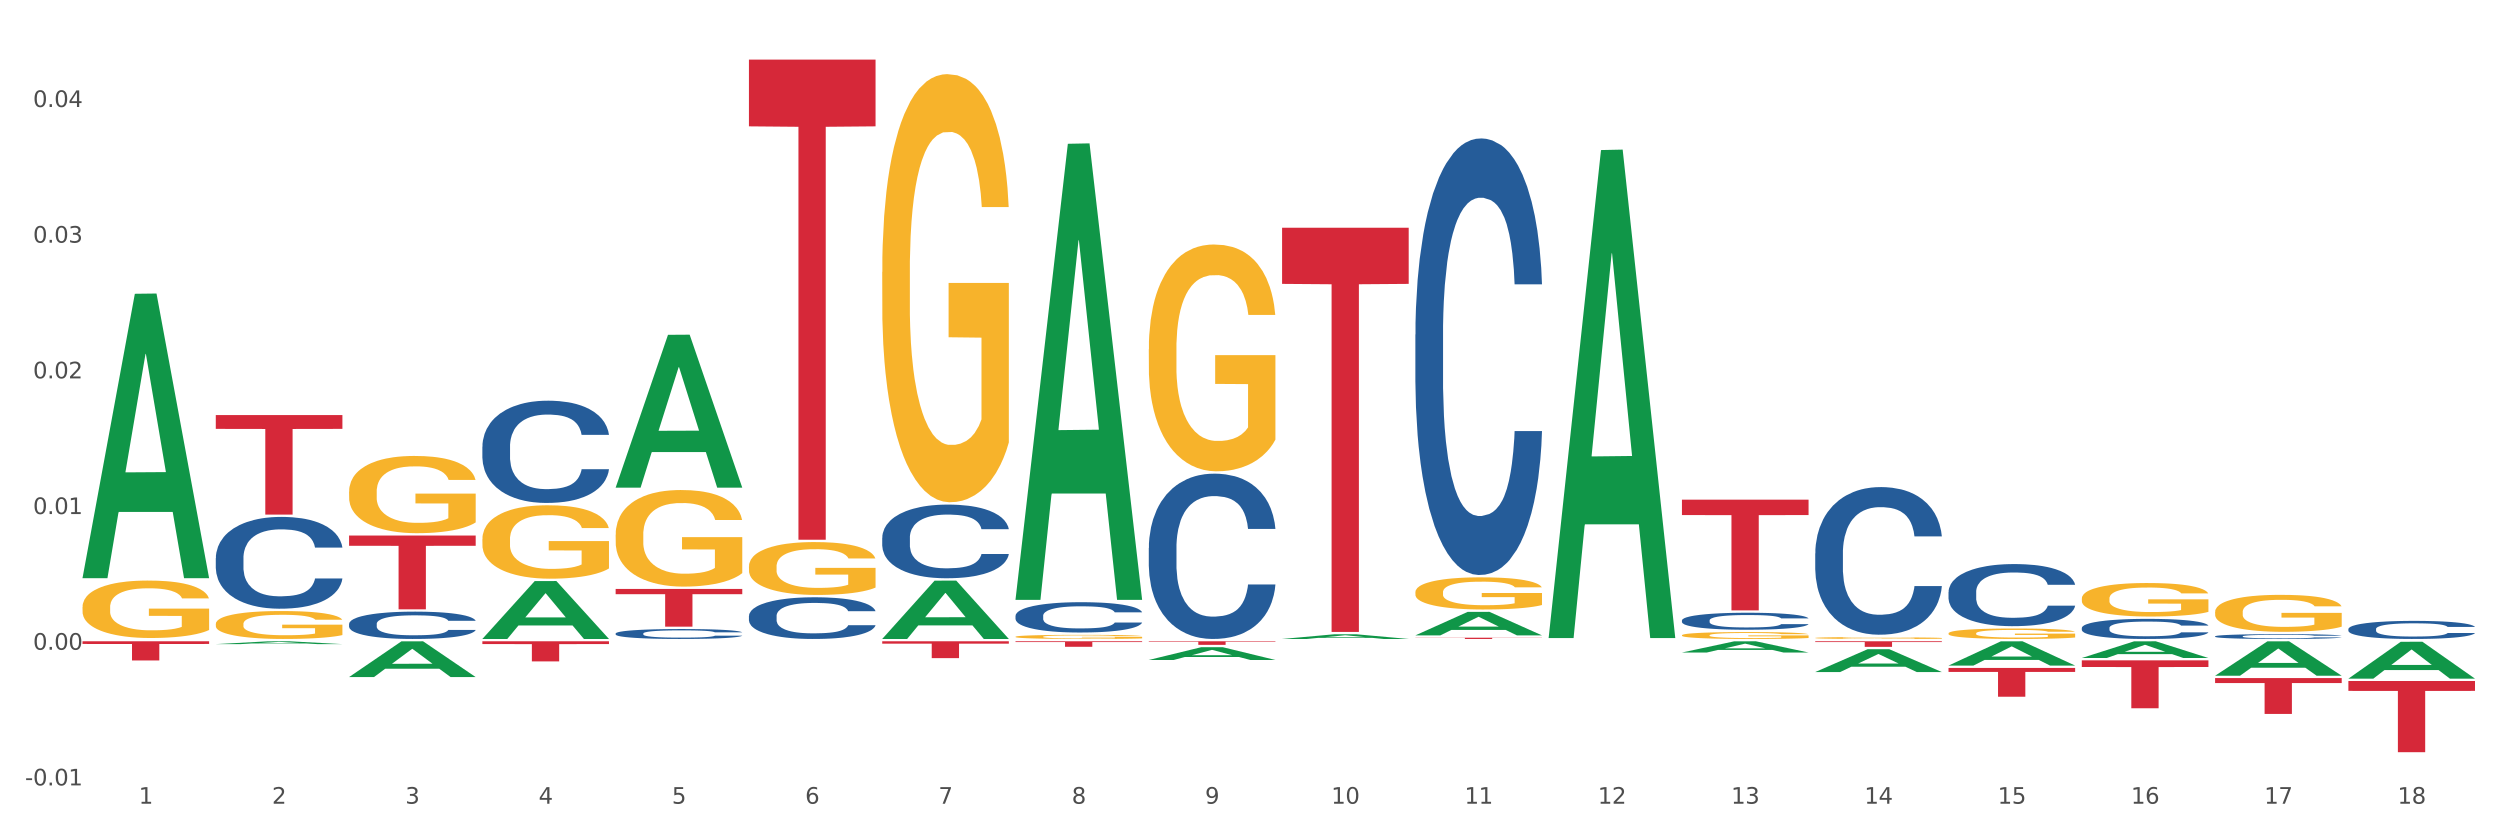 <?xml version="1.0" encoding="utf-8" standalone="no"?>
<!DOCTYPE svg PUBLIC "-//W3C//DTD SVG 1.1//EN"
  "http://www.w3.org/Graphics/SVG/1.1/DTD/svg11.dtd">
<svg xmlns:xlink="http://www.w3.org/1999/xlink" width="1080pt" height="360pt" viewBox="0 0 1080 360" xmlns="http://www.w3.org/2000/svg" version="1.1">
 <rect x="0" y="0" width="1080" height="360" fill="#333333" stroke="none"/>
 <defs>
  <style type="text/css">*{stroke-linejoin: round; stroke-linecap: butt}</style>
 </defs>
 <g id="figure_1">
  <g id="patch_1">
   <path d="M 0 360 
L 1080 360 
L 1080 0 
L 0 0 
z
" style="fill: #ffffff; stroke: #ffffff; stroke-linejoin: miter"/>
  </g>
  <g id="axes_1">
   <g id="matplotlib.axis_1">
    <g id="xtick_1">
     <g id="text_1">
      <!-- 1 -->
      <g style="fill: #4d4d4d" transform="translate(59.935 347.204) scale(0.096 -0.096)">
       <defs>
        <path id="DejaVuSans-31" d="M 794 531 
L 1825 531 
L 1825 4091 
L 703 3866 
L 703 4441 
L 1819 4666 
L 2450 4666 
L 2450 531 
L 3481 531 
L 3481 0 
L 794 0 
L 794 531 
z
" transform="scale(0.016)"/>
       </defs>
       <use xlink:href="#DejaVuSans-31"/>
      </g>
     </g>
    </g>
    <g id="xtick_2">
     <g id="text_2">
      <!-- 2 -->
      <g style="fill: #4d4d4d" transform="translate(117.515 347.204) scale(0.096 -0.096)">
       <defs>
        <path id="DejaVuSans-32" d="M 1228 531 
L 3431 531 
L 3431 0 
L 469 0 
L 469 531 
Q 828 903 1448 1529 
Q 2069 2156 2228 2338 
Q 2531 2678 2651 2914 
Q 2772 3150 2772 3378 
Q 2772 3750 2511 3984 
Q 2250 4219 1831 4219 
Q 1534 4219 1204 4116 
Q 875 4013 500 3803 
L 500 4441 
Q 881 4594 1212 4672 
Q 1544 4750 1819 4750 
Q 2544 4750 2975 4387 
Q 3406 4025 3406 3419 
Q 3406 3131 3298 2873 
Q 3191 2616 2906 2266 
Q 2828 2175 2409 1742 
Q 1991 1309 1228 531 
z
" transform="scale(0.016)"/>
       </defs>
       <use xlink:href="#DejaVuSans-32"/>
      </g>
     </g>
    </g>
    <g id="xtick_3">
     <g id="text_3">
      <!-- 3 -->
      <g style="fill: #4d4d4d" transform="translate(175.095 347.204) scale(0.096 -0.096)">
       <defs>
        <path id="DejaVuSans-33" d="M 2597 2516 
Q 3050 2419 3304 2112 
Q 3559 1806 3559 1356 
Q 3559 666 3084 287 
Q 2609 -91 1734 -91 
Q 1441 -91 1130 -33 
Q 819 25 488 141 
L 488 750 
Q 750 597 1062 519 
Q 1375 441 1716 441 
Q 2309 441 2620 675 
Q 2931 909 2931 1356 
Q 2931 1769 2642 2001 
Q 2353 2234 1838 2234 
L 1294 2234 
L 1294 2753 
L 1863 2753 
Q 2328 2753 2575 2939 
Q 2822 3125 2822 3475 
Q 2822 3834 2567 4026 
Q 2313 4219 1838 4219 
Q 1578 4219 1281 4162 
Q 984 4106 628 3988 
L 628 4550 
Q 988 4650 1302 4700 
Q 1616 4750 1894 4750 
Q 2613 4750 3031 4423 
Q 3450 4097 3450 3541 
Q 3450 3153 3228 2886 
Q 3006 2619 2597 2516 
z
" transform="scale(0.016)"/>
       </defs>
       <use xlink:href="#DejaVuSans-33"/>
      </g>
     </g>
    </g>
    <g id="xtick_4">
     <g id="text_4">
      <!-- 4 -->
      <g style="fill: #4d4d4d" transform="translate(232.675 347.204) scale(0.096 -0.096)">
       <defs>
        <path id="DejaVuSans-34" d="M 2419 4116 
L 825 1625 
L 2419 1625 
L 2419 4116 
z
M 2253 4666 
L 3047 4666 
L 3047 1625 
L 3713 1625 
L 3713 1100 
L 3047 1100 
L 3047 0 
L 2419 0 
L 2419 1100 
L 313 1100 
L 313 1709 
L 2253 4666 
z
" transform="scale(0.016)"/>
       </defs>
       <use xlink:href="#DejaVuSans-34"/>
      </g>
     </g>
    </g>
    <g id="xtick_5">
     <g id="text_5">
      <!-- 5 -->
      <g style="fill: #4d4d4d" transform="translate(290.255 347.204) scale(0.096 -0.096)">
       <defs>
        <path id="DejaVuSans-35" d="M 691 4666 
L 3169 4666 
L 3169 4134 
L 1269 4134 
L 1269 2991 
Q 1406 3038 1543 3061 
Q 1681 3084 1819 3084 
Q 2600 3084 3056 2656 
Q 3513 2228 3513 1497 
Q 3513 744 3044 326 
Q 2575 -91 1722 -91 
Q 1428 -91 1123 -41 
Q 819 9 494 109 
L 494 744 
Q 775 591 1075 516 
Q 1375 441 1709 441 
Q 2250 441 2565 725 
Q 2881 1009 2881 1497 
Q 2881 1984 2565 2268 
Q 2250 2553 1709 2553 
Q 1456 2553 1204 2497 
Q 953 2441 691 2322 
L 691 4666 
z
" transform="scale(0.016)"/>
       </defs>
       <use xlink:href="#DejaVuSans-35"/>
      </g>
     </g>
    </g>
    <g id="xtick_6">
     <g id="text_6">
      <!-- 6 -->
      <g style="fill: #4d4d4d" transform="translate(347.835 347.204) scale(0.096 -0.096)">
       <defs>
        <path id="DejaVuSans-36" d="M 2113 2584 
Q 1688 2584 1439 2293 
Q 1191 2003 1191 1497 
Q 1191 994 1439 701 
Q 1688 409 2113 409 
Q 2538 409 2786 701 
Q 3034 994 3034 1497 
Q 3034 2003 2786 2293 
Q 2538 2584 2113 2584 
z
M 3366 4563 
L 3366 3988 
Q 3128 4100 2886 4159 
Q 2644 4219 2406 4219 
Q 1781 4219 1451 3797 
Q 1122 3375 1075 2522 
Q 1259 2794 1537 2939 
Q 1816 3084 2150 3084 
Q 2853 3084 3261 2657 
Q 3669 2231 3669 1497 
Q 3669 778 3244 343 
Q 2819 -91 2113 -91 
Q 1303 -91 875 529 
Q 447 1150 447 2328 
Q 447 3434 972 4092 
Q 1497 4750 2381 4750 
Q 2619 4750 2861 4703 
Q 3103 4656 3366 4563 
z
" transform="scale(0.016)"/>
       </defs>
       <use xlink:href="#DejaVuSans-36"/>
      </g>
     </g>
    </g>
    <g id="xtick_7">
     <g id="text_7">
      <!-- 7 -->
      <g style="fill: #4d4d4d" transform="translate(405.415 347.204) scale(0.096 -0.096)">
       <defs>
        <path id="DejaVuSans-37" d="M 525 4666 
L 3525 4666 
L 3525 4397 
L 1831 0 
L 1172 0 
L 2766 4134 
L 525 4134 
L 525 4666 
z
" transform="scale(0.016)"/>
       </defs>
       <use xlink:href="#DejaVuSans-37"/>
      </g>
     </g>
    </g>
    <g id="xtick_8">
     <g id="text_8">
      <!-- 8 -->
      <g style="fill: #4d4d4d" transform="translate(462.995 347.204) scale(0.096 -0.096)">
       <defs>
        <path id="DejaVuSans-38" d="M 2034 2216 
Q 1584 2216 1326 1975 
Q 1069 1734 1069 1313 
Q 1069 891 1326 650 
Q 1584 409 2034 409 
Q 2484 409 2743 651 
Q 3003 894 3003 1313 
Q 3003 1734 2745 1975 
Q 2488 2216 2034 2216 
z
M 1403 2484 
Q 997 2584 770 2862 
Q 544 3141 544 3541 
Q 544 4100 942 4425 
Q 1341 4750 2034 4750 
Q 2731 4750 3128 4425 
Q 3525 4100 3525 3541 
Q 3525 3141 3298 2862 
Q 3072 2584 2669 2484 
Q 3125 2378 3379 2068 
Q 3634 1759 3634 1313 
Q 3634 634 3220 271 
Q 2806 -91 2034 -91 
Q 1263 -91 848 271 
Q 434 634 434 1313 
Q 434 1759 690 2068 
Q 947 2378 1403 2484 
z
M 1172 3481 
Q 1172 3119 1398 2916 
Q 1625 2713 2034 2713 
Q 2441 2713 2670 2916 
Q 2900 3119 2900 3481 
Q 2900 3844 2670 4047 
Q 2441 4250 2034 4250 
Q 1625 4250 1398 4047 
Q 1172 3844 1172 3481 
z
" transform="scale(0.016)"/>
       </defs>
       <use xlink:href="#DejaVuSans-38"/>
      </g>
     </g>
    </g>
    <g id="xtick_9">
     <g id="text_9">
      <!-- 9 -->
      <g style="fill: #4d4d4d" transform="translate(520.575 347.204) scale(0.096 -0.096)">
       <defs>
        <path id="DejaVuSans-39" d="M 703 97 
L 703 672 
Q 941 559 1184 500 
Q 1428 441 1663 441 
Q 2288 441 2617 861 
Q 2947 1281 2994 2138 
Q 2813 1869 2534 1725 
Q 2256 1581 1919 1581 
Q 1219 1581 811 2004 
Q 403 2428 403 3163 
Q 403 3881 828 4315 
Q 1253 4750 1959 4750 
Q 2769 4750 3195 4129 
Q 3622 3509 3622 2328 
Q 3622 1225 3098 567 
Q 2575 -91 1691 -91 
Q 1453 -91 1209 -44 
Q 966 3 703 97 
z
M 1959 2075 
Q 2384 2075 2632 2365 
Q 2881 2656 2881 3163 
Q 2881 3666 2632 3958 
Q 2384 4250 1959 4250 
Q 1534 4250 1286 3958 
Q 1038 3666 1038 3163 
Q 1038 2656 1286 2365 
Q 1534 2075 1959 2075 
z
" transform="scale(0.016)"/>
       </defs>
       <use xlink:href="#DejaVuSans-39"/>
      </g>
     </g>
    </g>
    <g id="xtick_10">
     <g id="text_10">
      <!-- 10 -->
      <g style="fill: #4d4d4d" transform="translate(575.101 347.204) scale(0.096 -0.096)">
       <defs>
        <path id="DejaVuSans-30" d="M 2034 4250 
Q 1547 4250 1301 3770 
Q 1056 3291 1056 2328 
Q 1056 1369 1301 889 
Q 1547 409 2034 409 
Q 2525 409 2770 889 
Q 3016 1369 3016 2328 
Q 3016 3291 2770 3770 
Q 2525 4250 2034 4250 
z
M 2034 4750 
Q 2819 4750 3233 4129 
Q 3647 3509 3647 2328 
Q 3647 1150 3233 529 
Q 2819 -91 2034 -91 
Q 1250 -91 836 529 
Q 422 1150 422 2328 
Q 422 3509 836 4129 
Q 1250 4750 2034 4750 
z
" transform="scale(0.016)"/>
       </defs>
       <use xlink:href="#DejaVuSans-31"/>
       <use xlink:href="#DejaVuSans-30" transform="translate(63.623 0)"/>
      </g>
     </g>
    </g>
    <g id="xtick_11">
     <g id="text_11">
      <!-- 11 -->
      <g style="fill: #4d4d4d" transform="translate(632.681 347.204) scale(0.096 -0.096)">
       <use xlink:href="#DejaVuSans-31"/>
       <use xlink:href="#DejaVuSans-31" transform="translate(63.623 0)"/>
      </g>
     </g>
    </g>
    <g id="xtick_12">
     <g id="text_12">
      <!-- 12 -->
      <g style="fill: #4d4d4d" transform="translate(690.261 347.204) scale(0.096 -0.096)">
       <use xlink:href="#DejaVuSans-31"/>
       <use xlink:href="#DejaVuSans-32" transform="translate(63.623 0)"/>
      </g>
     </g>
    </g>
    <g id="xtick_13">
     <g id="text_13">
      <!-- 13 -->
      <g style="fill: #4d4d4d" transform="translate(747.841 347.204) scale(0.096 -0.096)">
       <use xlink:href="#DejaVuSans-31"/>
       <use xlink:href="#DejaVuSans-33" transform="translate(63.623 0)"/>
      </g>
     </g>
    </g>
    <g id="xtick_14">
     <g id="text_14">
      <!-- 14 -->
      <g style="fill: #4d4d4d" transform="translate(805.421 347.204) scale(0.096 -0.096)">
       <use xlink:href="#DejaVuSans-31"/>
       <use xlink:href="#DejaVuSans-34" transform="translate(63.623 0)"/>
      </g>
     </g>
    </g>
    <g id="xtick_15">
     <g id="text_15">
      <!-- 15 -->
      <g style="fill: #4d4d4d" transform="translate(863.001 347.204) scale(0.096 -0.096)">
       <use xlink:href="#DejaVuSans-31"/>
       <use xlink:href="#DejaVuSans-35" transform="translate(63.623 0)"/>
      </g>
     </g>
    </g>
    <g id="xtick_16">
     <g id="text_16">
      <!-- 16 -->
      <g style="fill: #4d4d4d" transform="translate(920.581 347.204) scale(0.096 -0.096)">
       <use xlink:href="#DejaVuSans-31"/>
       <use xlink:href="#DejaVuSans-36" transform="translate(63.623 0)"/>
      </g>
     </g>
    </g>
    <g id="xtick_17">
     <g id="text_17">
      <!-- 17 -->
      <g style="fill: #4d4d4d" transform="translate(978.161 347.204) scale(0.096 -0.096)">
       <use xlink:href="#DejaVuSans-31"/>
       <use xlink:href="#DejaVuSans-37" transform="translate(63.623 0)"/>
      </g>
     </g>
    </g>
    <g id="xtick_18">
     <g id="text_18">
      <!-- 18 -->
      <g style="fill: #4d4d4d" transform="translate(1035.741 347.204) scale(0.096 -0.096)">
       <use xlink:href="#DejaVuSans-31"/>
       <use xlink:href="#DejaVuSans-38" transform="translate(63.623 0)"/>
      </g>
     </g>
    </g>
    <g id="xtick_19"/>
    <g id="xtick_20"/>
    <g id="xtick_21"/>
    <g id="xtick_22"/>
    <g id="xtick_23"/>
    <g id="xtick_24"/>
    <g id="xtick_25"/>
    <g id="xtick_26"/>
    <g id="xtick_27"/>
    <g id="xtick_28"/>
    <g id="xtick_29"/>
    <g id="xtick_30"/>
    <g id="xtick_31"/>
    <g id="xtick_32"/>
    <g id="xtick_33"/>
    <g id="xtick_34"/>
    <g id="xtick_35"/>
   </g>
   <g id="matplotlib.axis_2">
    <g id="ytick_1">
     <g id="text_19">
      <!-- -0.01 -->
      <g style="fill: #4d4d4d" transform="translate(10.8 339.304) scale(0.096 -0.096)">
       <defs>
        <path id="DejaVuSans-2d" d="M 313 2009 
L 1997 2009 
L 1997 1497 
L 313 1497 
L 313 2009 
z
" transform="scale(0.016)"/>
        <path id="DejaVuSans-2e" d="M 684 794 
L 1344 794 
L 1344 0 
L 684 0 
L 684 794 
z
" transform="scale(0.016)"/>
       </defs>
       <use xlink:href="#DejaVuSans-2d"/>
       <use xlink:href="#DejaVuSans-30" transform="translate(36.084 0)"/>
       <use xlink:href="#DejaVuSans-2e" transform="translate(99.707 0)"/>
       <use xlink:href="#DejaVuSans-30" transform="translate(131.494 0)"/>
       <use xlink:href="#DejaVuSans-31" transform="translate(195.117 0)"/>
      </g>
     </g>
    </g>
    <g id="ytick_2">
     <g id="text_20">
      <!-- 0.00 -->
      <g style="fill: #4d4d4d" transform="translate(14.264 280.688) scale(0.096 -0.096)">
       <use xlink:href="#DejaVuSans-30"/>
       <use xlink:href="#DejaVuSans-2e" transform="translate(63.623 0)"/>
       <use xlink:href="#DejaVuSans-30" transform="translate(95.41 0)"/>
       <use xlink:href="#DejaVuSans-30" transform="translate(159.033 0)"/>
      </g>
     </g>
    </g>
    <g id="ytick_3">
     <g id="text_21">
      <!-- 0.01 -->
      <g style="fill: #4d4d4d" transform="translate(14.264 222.071) scale(0.096 -0.096)">
       <use xlink:href="#DejaVuSans-30"/>
       <use xlink:href="#DejaVuSans-2e" transform="translate(63.623 0)"/>
       <use xlink:href="#DejaVuSans-30" transform="translate(95.41 0)"/>
       <use xlink:href="#DejaVuSans-31" transform="translate(159.033 0)"/>
      </g>
     </g>
    </g>
    <g id="ytick_4">
     <g id="text_22">
      <!-- 0.02 -->
      <g style="fill: #4d4d4d" transform="translate(14.264 163.454) scale(0.096 -0.096)">
       <use xlink:href="#DejaVuSans-30"/>
       <use xlink:href="#DejaVuSans-2e" transform="translate(63.623 0)"/>
       <use xlink:href="#DejaVuSans-30" transform="translate(95.41 0)"/>
       <use xlink:href="#DejaVuSans-32" transform="translate(159.033 0)"/>
      </g>
     </g>
    </g>
    <g id="ytick_5">
     <g id="text_23">
      <!-- 0.03 -->
      <g style="fill: #4d4d4d" transform="translate(14.264 104.838) scale(0.096 -0.096)">
       <use xlink:href="#DejaVuSans-30"/>
       <use xlink:href="#DejaVuSans-2e" transform="translate(63.623 0)"/>
       <use xlink:href="#DejaVuSans-30" transform="translate(95.41 0)"/>
       <use xlink:href="#DejaVuSans-33" transform="translate(159.033 0)"/>
      </g>
     </g>
    </g>
    <g id="ytick_6">
     <g id="text_24">
      <!-- 0.04 -->
      <g style="fill: #4d4d4d" transform="translate(14.264 46.221) scale(0.096 -0.096)">
       <use xlink:href="#DejaVuSans-30"/>
       <use xlink:href="#DejaVuSans-2e" transform="translate(63.623 0)"/>
       <use xlink:href="#DejaVuSans-30" transform="translate(95.41 0)"/>
       <use xlink:href="#DejaVuSans-34" transform="translate(159.033 0)"/>
      </g>
     </g>
    </g>
    <g id="ytick_7"/>
    <g id="ytick_8"/>
    <g id="ytick_9"/>
    <g id="ytick_10"/>
    <g id="ytick_11"/>
   </g>
   <g id="PolyCollection_1">
    <path d="M 35.639 249.565 
L 35.695 249.449 
L 58.252 126.914 
L 67.613 126.799 
L 90.34 249.796 
L 79.512 249.796 
L 74.606 221.154 
L 51.316 221.154 
L 51.147 221.616 
L 46.41 249.796 
L 35.639 249.796 
L 35.639 249.565 
L 54.248 204.062 
L 71.674 203.946 
L 63.045 153.015 
L 62.933 152.784 
L 62.82 153.13 
L 54.192 203.946 
L 54.248 204.062 
L 35.639 249.565 
z
" clip-path="url(#paca6f438bf)" style="fill: #109648"/>
    <path d="M 1014.499 294.192 
L 1069.2 294.192 
L 1069.2 298.466 
L 1047.683 298.495 
L 1047.683 324.95 
L 1035.887 324.95 
L 1035.887 298.495 
L 1014.499 298.466 
L 1014.499 294.22 
L 1014.499 294.192 
z
" clip-path="url(#paca6f438bf)" style="fill: #d62839"/>
    <path d="M 956.919 292.929 
L 1011.62 292.929 
L 1011.62 295.081 
L 990.103 295.096 
L 990.103 308.417 
L 978.307 308.417 
L 978.307 295.096 
L 956.919 295.081 
L 956.919 292.943 
L 956.919 292.929 
z
" clip-path="url(#paca6f438bf)" style="fill: #d62839"/>
    <path d="M 899.339 285.267 
L 954.04 285.267 
L 954.04 288.145 
L 932.522 288.165 
L 932.522 305.981 
L 920.727 305.981 
L 920.727 288.165 
L 899.339 288.145 
L 899.339 285.286 
L 899.339 285.267 
z
" clip-path="url(#paca6f438bf)" style="fill: #d62839"/>
    <path d="M 841.759 288.534 
L 896.46 288.534 
L 896.46 290.267 
L 874.942 290.278 
L 874.942 301.002 
L 863.147 301.002 
L 863.147 290.278 
L 841.759 290.267 
L 841.759 288.546 
L 841.759 288.534 
z
" clip-path="url(#paca6f438bf)" style="fill: #d62839"/>
    <path d="M 784.179 277.04 
L 838.88 277.04 
L 838.88 277.375 
L 817.362 277.377 
L 817.362 279.445 
L 805.567 279.445 
L 805.567 277.377 
L 784.179 277.375 
L 784.179 277.043 
L 784.179 277.04 
z
" clip-path="url(#paca6f438bf)" style="fill: #d62839"/>
    <path d="M 726.599 215.853 
L 781.3 215.853 
L 781.3 222.502 
L 759.782 222.547 
L 759.782 263.696 
L 747.987 263.696 
L 747.987 222.547 
L 726.599 222.502 
L 726.599 215.898 
L 726.599 215.853 
z
" clip-path="url(#paca6f438bf)" style="fill: #d62839"/>
    <path d="M 611.439 275.492 
L 666.14 275.492 
L 666.14 275.568 
L 644.622 275.568 
L 644.622 276.035 
L 632.827 276.035 
L 632.827 275.568 
L 611.439 275.568 
L 611.439 275.493 
L 611.439 275.492 
z
" clip-path="url(#paca6f438bf)" style="fill: #d62839"/>
    <path d="M 553.859 98.369 
L 608.56 98.369 
L 608.56 122.636 
L 587.042 122.8 
L 587.042 272.991 
L 575.247 272.991 
L 575.247 122.8 
L 553.859 122.636 
L 553.859 98.533 
L 553.859 98.369 
z
" clip-path="url(#paca6f438bf)" style="fill: #d62839"/>
    <path d="M 496.279 277.04 
L 550.98 277.04 
L 550.98 277.255 
L 529.462 277.257 
L 529.462 278.587 
L 517.667 278.587 
L 517.667 277.257 
L 496.279 277.255 
L 496.279 277.042 
L 496.279 277.04 
z
" clip-path="url(#paca6f438bf)" style="fill: #d62839"/>
    <path d="M 438.699 277.04 
L 493.4 277.04 
L 493.4 277.372 
L 471.882 277.375 
L 471.882 279.429 
L 460.087 279.429 
L 460.087 277.375 
L 438.699 277.372 
L 438.699 277.043 
L 438.699 277.04 
z
" clip-path="url(#paca6f438bf)" style="fill: #d62839"/>
    <path d="M 381.119 277.04 
L 435.82 277.04 
L 435.82 278.051 
L 414.302 278.058 
L 414.302 284.313 
L 402.507 284.313 
L 402.507 278.058 
L 381.119 278.051 
L 381.119 277.047 
L 381.119 277.04 
z
" clip-path="url(#paca6f438bf)" style="fill: #d62839"/>
    <path d="M 323.539 25.759 
L 378.24 25.759 
L 378.24 54.583 
L 356.722 54.778 
L 356.722 233.17 
L 344.926 233.17 
L 344.926 54.778 
L 323.539 54.583 
L 323.539 25.954 
L 323.539 25.759 
z
" clip-path="url(#paca6f438bf)" style="fill: #d62839"/>
    <path d="M 265.959 254.424 
L 320.66 254.424 
L 320.66 256.691 
L 299.142 256.706 
L 299.142 270.734 
L 287.346 270.734 
L 287.346 256.706 
L 265.959 256.691 
L 265.959 254.44 
L 265.959 254.424 
z
" clip-path="url(#paca6f438bf)" style="fill: #d62839"/>
    <path d="M 208.379 277.04 
L 263.08 277.04 
L 263.08 278.246 
L 241.562 278.254 
L 241.562 285.715 
L 229.766 285.715 
L 229.766 278.254 
L 208.379 278.246 
L 208.379 277.049 
L 208.379 277.04 
z
" clip-path="url(#paca6f438bf)" style="fill: #d62839"/>
    <path d="M 35.639 262.27 
L 35.703 262.248 
L 35.703 261.432 
L 35.832 260.729 
L 36.478 259.029 
L 37.447 257.624 
L 38.157 256.876 
L 38.868 256.264 
L 39.707 255.652 
L 40.74 255.017 
L 42.613 254.088 
L 43.776 253.612 
L 45.197 253.113 
L 47.78 252.388 
L 49.653 251.98 
L 51.59 251.64 
L 54.755 251.232 
L 56.821 251.05 
L 59.017 250.914 
L 61.665 250.824 
L 63.667 250.801 
L 68.059 250.869 
L 71.804 251.073 
L 73.613 251.232 
L 75.938 251.504 
L 77.165 251.685 
L 79.167 252.048 
L 81.233 252.524 
L 82.654 252.932 
L 84.785 253.702 
L 86.4 254.473 
L 87.885 255.425 
L 88.66 256.082 
L 89.242 256.694 
L 89.758 257.397 
L 90.275 258.508 
L 78.65 258.508 
L 78.198 257.714 
L 77.488 256.966 
L 76.454 256.241 
L 75.55 255.788 
L 74 255.221 
L 72.579 254.858 
L 71.094 254.586 
L 69.286 254.36 
L 67.865 254.246 
L 65.863 254.156 
L 61.923 254.178 
L 59.276 254.36 
L 57.467 254.586 
L 56.305 254.79 
L 55.271 255.017 
L 54.109 255.334 
L 52.753 255.81 
L 51.784 256.241 
L 50.815 256.785 
L 50.04 257.329 
L 49.33 257.964 
L 48.749 258.644 
L 48.297 259.346 
L 47.909 260.208 
L 47.586 261.636 
L 47.586 264.741 
L 47.715 265.444 
L 48.038 266.373 
L 48.426 267.076 
L 49.072 267.914 
L 49.653 268.481 
L 50.751 269.297 
L 51.978 269.977 
L 52.946 270.408 
L 53.915 270.77 
L 55.594 271.269 
L 57.467 271.677 
L 59.082 271.926 
L 61.278 272.153 
L 62.763 272.244 
L 64.055 272.289 
L 67.219 272.289 
L 69.48 272.221 
L 71.998 272.062 
L 73.936 271.858 
L 75.55 271.609 
L 77.359 271.201 
L 78.521 270.816 
L 78.521 266.078 
L 64.313 266.056 
L 64.313 262.905 
L 90.34 262.905 
L 90.34 272.153 
L 89.242 272.629 
L 88.015 273.06 
L 86.723 273.445 
L 84.785 273.921 
L 82.461 274.374 
L 80.394 274.692 
L 78.198 274.964 
L 75.615 275.213 
L 72.257 275.44 
L 70.19 275.53 
L 67.607 275.598 
L 64.571 275.621 
L 61.923 275.576 
L 59.34 275.462 
L 56.628 275.258 
L 53.98 274.964 
L 51.978 274.669 
L 49.976 274.306 
L 47.845 273.83 
L 46.165 273.377 
L 44.874 272.969 
L 43.453 272.448 
L 41.903 271.768 
L 40.74 271.156 
L 39.707 270.521 
L 38.609 269.705 
L 37.834 269.002 
L 37.059 268.118 
L 36.607 267.461 
L 36.091 266.441 
L 35.703 265.013 
L 35.639 262.27 
z
" clip-path="url(#paca6f438bf)" style="fill: #f7b32b"/>
    <path d="M 150.799 231.345 
L 205.5 231.345 
L 205.5 235.775 
L 183.982 235.804 
L 183.982 263.219 
L 172.186 263.219 
L 172.186 235.804 
L 150.799 235.775 
L 150.799 231.375 
L 150.799 231.345 
z
" clip-path="url(#paca6f438bf)" style="fill: #d62839"/>
    <path d="M 956.919 274.885 
L 956.984 274.884 
L 956.984 274.83 
L 957.178 274.758 
L 957.889 274.624 
L 958.794 274.523 
L 960.346 274.405 
L 961.186 274.355 
L 962.286 274.3 
L 964.549 274.211 
L 967.135 274.134 
L 968.945 274.092 
L 970.303 274.066 
L 973.342 274.018 
L 975.088 273.997 
L 976.898 273.98 
L 978.45 273.968 
L 981.037 273.955 
L 983.106 273.949 
L 985.498 273.947 
L 987.502 273.949 
L 990.153 273.957 
L 994.033 273.98 
L 995.52 273.993 
L 997.524 274.016 
L 999.594 274.047 
L 1001.275 274.077 
L 1003.214 274.121 
L 1005.219 274.178 
L 1007.159 274.251 
L 1008.516 274.317 
L 1009.616 274.388 
L 1010.585 274.474 
L 1011.297 274.567 
L 1011.62 274.645 
L 999.787 274.645 
L 999.464 274.575 
L 998.818 274.498 
L 998.171 274.447 
L 997.46 274.405 
L 996.361 274.357 
L 995.391 274.327 
L 993.774 274.291 
L 992.287 274.268 
L 991.059 274.254 
L 989.571 274.243 
L 986.403 274.231 
L 984.14 274.231 
L 982.718 274.235 
L 980.972 274.245 
L 979.485 274.258 
L 977.739 274.281 
L 976.381 274.306 
L 975.023 274.338 
L 974.247 274.361 
L 973.084 274.403 
L 972.308 274.437 
L 971.273 274.497 
L 970.691 274.538 
L 969.657 274.647 
L 969.204 274.727 
L 969.01 274.783 
L 968.881 274.844 
L 968.881 275.141 
L 969.269 275.274 
L 969.592 275.332 
L 970.109 275.396 
L 971.079 275.48 
L 972.502 275.562 
L 973.989 275.621 
L 975.217 275.658 
L 976.381 275.684 
L 977.545 275.705 
L 978.967 275.724 
L 980.131 275.736 
L 981.877 275.747 
L 983.946 275.753 
L 985.563 275.753 
L 988.86 275.744 
L 990.347 275.734 
L 991.77 275.721 
L 993.322 275.7 
L 994.55 275.677 
L 995.261 275.66 
L 996.425 275.623 
L 997.33 275.585 
L 998.106 275.541 
L 998.624 275.503 
L 999.206 275.446 
L 999.658 275.381 
L 999.787 275.347 
L 1011.62 275.347 
L 1011.361 275.416 
L 1010.909 275.482 
L 1010.004 275.572 
L 1009.292 275.623 
L 1008.193 275.686 
L 1007.029 275.74 
L 1005.413 275.799 
L 1003.926 275.843 
L 1002.374 275.881 
L 1000.693 275.915 
L 997.654 275.963 
L 996.555 275.976 
L 994.227 275.999 
L 992.416 276.012 
L 989.765 276.026 
L 987.05 276.033 
L 984.205 276.035 
L 981.683 276.031 
L 978.903 276.02 
L 977.157 276.009 
L 975.217 275.991 
L 972.954 275.965 
L 970.821 275.932 
L 968.816 275.894 
L 966.941 275.85 
L 965.195 275.801 
L 962.932 275.719 
L 961.251 275.639 
L 960.023 275.564 
L 959.182 275.501 
L 958.341 275.421 
L 957.889 275.366 
L 957.178 275.233 
L 956.919 275.109 
L 956.919 274.885 
z
" clip-path="url(#paca6f438bf)" style="fill: #255c99"/>
    <path d="M 899.339 271.25 
L 899.404 271.242 
L 899.404 271.02 
L 899.598 270.719 
L 900.309 270.163 
L 901.214 269.743 
L 902.766 269.251 
L 903.606 269.044 
L 904.706 268.814 
L 906.969 268.441 
L 909.555 268.124 
L 911.365 267.949 
L 912.723 267.838 
L 915.762 267.64 
L 917.508 267.553 
L 919.318 267.481 
L 920.87 267.433 
L 923.457 267.378 
L 925.526 267.354 
L 927.918 267.346 
L 929.922 267.354 
L 932.573 267.386 
L 936.453 267.481 
L 937.94 267.537 
L 939.944 267.632 
L 942.013 267.759 
L 943.695 267.886 
L 945.634 268.068 
L 947.639 268.306 
L 949.579 268.608 
L 950.936 268.886 
L 952.036 269.179 
L 953.005 269.536 
L 953.717 269.925 
L 954.04 270.25 
L 942.207 270.25 
L 941.884 269.957 
L 941.238 269.639 
L 940.591 269.425 
L 939.88 269.251 
L 938.781 269.052 
L 937.811 268.925 
L 936.194 268.775 
L 934.707 268.679 
L 933.479 268.624 
L 931.991 268.576 
L 928.823 268.529 
L 926.56 268.529 
L 925.138 268.544 
L 923.392 268.584 
L 921.905 268.64 
L 920.159 268.735 
L 918.801 268.838 
L 917.443 268.973 
L 916.667 269.068 
L 915.504 269.243 
L 914.728 269.386 
L 913.693 269.632 
L 913.111 269.806 
L 912.077 270.258 
L 911.624 270.592 
L 911.43 270.822 
L 911.301 271.076 
L 911.301 272.314 
L 911.689 272.869 
L 912.012 273.107 
L 912.529 273.377 
L 913.499 273.726 
L 914.922 274.067 
L 916.409 274.313 
L 917.637 274.464 
L 918.801 274.575 
L 919.965 274.662 
L 921.387 274.742 
L 922.551 274.789 
L 924.297 274.837 
L 926.366 274.861 
L 927.983 274.861 
L 931.28 274.821 
L 932.767 274.781 
L 934.19 274.726 
L 935.742 274.639 
L 936.97 274.543 
L 937.681 274.472 
L 938.845 274.321 
L 939.75 274.163 
L 940.526 273.98 
L 941.044 273.821 
L 941.626 273.583 
L 942.078 273.313 
L 942.207 273.171 
L 954.04 273.171 
L 953.781 273.456 
L 953.329 273.734 
L 952.423 274.107 
L 951.712 274.321 
L 950.613 274.583 
L 949.449 274.805 
L 947.833 275.051 
L 946.346 275.234 
L 944.794 275.393 
L 943.113 275.535 
L 940.074 275.734 
L 938.975 275.789 
L 936.647 275.884 
L 934.836 275.94 
L 932.185 275.996 
L 929.47 276.027 
L 926.625 276.035 
L 924.103 276.019 
L 921.323 275.972 
L 919.577 275.924 
L 917.637 275.853 
L 915.374 275.742 
L 913.24 275.607 
L 911.236 275.448 
L 909.361 275.266 
L 907.615 275.059 
L 905.352 274.718 
L 903.671 274.385 
L 902.443 274.075 
L 901.602 273.813 
L 900.761 273.48 
L 900.309 273.25 
L 899.598 272.695 
L 899.339 272.179 
L 899.339 271.25 
z
" clip-path="url(#paca6f438bf)" style="fill: #255c99"/>
    <path d="M 841.759 255.732 
L 841.824 255.708 
L 841.824 255.021 
L 842.018 254.09 
L 842.729 252.375 
L 843.634 251.076 
L 845.186 249.557 
L 846.026 248.92 
L 847.126 248.209 
L 849.389 247.058 
L 851.975 246.078 
L 853.785 245.539 
L 855.143 245.196 
L 858.182 244.583 
L 859.928 244.313 
L 861.738 244.093 
L 863.29 243.946 
L 865.876 243.774 
L 867.946 243.701 
L 870.338 243.676 
L 872.342 243.701 
L 874.993 243.799 
L 878.873 244.093 
L 880.36 244.264 
L 882.364 244.558 
L 884.433 244.951 
L 886.115 245.343 
L 888.054 245.906 
L 890.059 246.641 
L 891.998 247.572 
L 893.356 248.43 
L 894.456 249.337 
L 895.425 250.439 
L 896.137 251.64 
L 896.46 252.645 
L 884.627 252.645 
L 884.304 251.738 
L 883.658 250.758 
L 883.011 250.096 
L 882.3 249.557 
L 881.201 248.945 
L 880.231 248.553 
L 878.614 248.087 
L 877.127 247.793 
L 875.899 247.621 
L 874.411 247.474 
L 871.243 247.327 
L 868.98 247.327 
L 867.558 247.376 
L 865.812 247.499 
L 864.325 247.67 
L 862.579 247.964 
L 861.221 248.283 
L 859.863 248.7 
L 859.087 248.994 
L 857.923 249.533 
L 857.148 249.974 
L 856.113 250.733 
L 855.531 251.272 
L 854.497 252.669 
L 854.044 253.698 
L 853.85 254.409 
L 853.721 255.193 
L 853.721 259.016 
L 854.109 260.731 
L 854.432 261.466 
L 854.949 262.299 
L 855.919 263.377 
L 857.342 264.431 
L 858.829 265.19 
L 860.057 265.656 
L 861.221 265.999 
L 862.385 266.269 
L 863.807 266.514 
L 864.971 266.661 
L 866.717 266.808 
L 868.786 266.881 
L 870.403 266.881 
L 873.7 266.759 
L 875.187 266.636 
L 876.61 266.465 
L 878.162 266.195 
L 879.39 265.901 
L 880.101 265.681 
L 881.265 265.215 
L 882.17 264.725 
L 882.946 264.161 
L 883.464 263.671 
L 884.045 262.936 
L 884.498 262.103 
L 884.627 261.662 
L 896.46 261.662 
L 896.201 262.544 
L 895.749 263.402 
L 894.843 264.553 
L 894.132 265.215 
L 893.033 266.024 
L 891.869 266.71 
L 890.253 267.469 
L 888.766 268.033 
L 887.214 268.523 
L 885.533 268.964 
L 882.494 269.577 
L 881.395 269.748 
L 879.067 270.042 
L 877.256 270.214 
L 874.605 270.385 
L 871.89 270.483 
L 869.045 270.508 
L 866.523 270.459 
L 863.743 270.312 
L 861.997 270.165 
L 860.057 269.944 
L 857.794 269.601 
L 855.66 269.185 
L 853.656 268.694 
L 851.781 268.131 
L 850.035 267.494 
L 847.772 266.44 
L 846.091 265.411 
L 844.862 264.455 
L 844.022 263.647 
L 843.181 262.618 
L 842.729 261.907 
L 842.018 260.192 
L 841.759 258.599 
L 841.759 255.732 
z
" clip-path="url(#paca6f438bf)" style="fill: #255c99"/>
    <path d="M 784.179 239.076 
L 784.244 239.017 
L 784.244 237.386 
L 784.437 235.173 
L 785.149 231.096 
L 786.054 228.008 
L 787.606 224.397 
L 788.446 222.883 
L 789.546 221.193 
L 791.809 218.456 
L 794.395 216.126 
L 796.205 214.844 
L 797.563 214.029 
L 800.602 212.573 
L 802.348 211.932 
L 804.158 211.408 
L 805.71 211.058 
L 808.296 210.65 
L 810.366 210.476 
L 812.758 210.417 
L 814.762 210.476 
L 817.413 210.709 
L 821.293 211.408 
L 822.78 211.815 
L 824.784 212.514 
L 826.853 213.446 
L 828.535 214.378 
L 830.474 215.718 
L 832.479 217.465 
L 834.418 219.679 
L 835.776 221.718 
L 836.875 223.873 
L 837.845 226.494 
L 838.557 229.348 
L 838.88 231.736 
L 827.047 231.736 
L 826.724 229.581 
L 826.078 227.251 
L 825.431 225.678 
L 824.72 224.397 
L 823.621 222.941 
L 822.651 222.009 
L 821.034 220.902 
L 819.547 220.203 
L 818.319 219.795 
L 816.831 219.446 
L 813.663 219.096 
L 811.4 219.096 
L 809.978 219.213 
L 808.232 219.504 
L 806.745 219.912 
L 804.999 220.611 
L 803.641 221.368 
L 802.283 222.358 
L 801.507 223.057 
L 800.343 224.339 
L 799.568 225.387 
L 798.533 227.193 
L 797.951 228.474 
L 796.917 231.795 
L 796.464 234.241 
L 796.27 235.93 
L 796.141 237.794 
L 796.141 246.881 
L 796.529 250.958 
L 796.852 252.706 
L 797.369 254.686 
L 798.339 257.249 
L 799.762 259.754 
L 801.249 261.56 
L 802.477 262.666 
L 803.641 263.482 
L 804.805 264.122 
L 806.227 264.705 
L 807.391 265.054 
L 809.137 265.404 
L 811.206 265.579 
L 812.823 265.579 
L 816.12 265.287 
L 817.607 264.996 
L 819.03 264.588 
L 820.582 263.948 
L 821.81 263.249 
L 822.521 262.725 
L 823.685 261.618 
L 824.59 260.453 
L 825.366 259.113 
L 825.884 257.948 
L 826.465 256.201 
L 826.918 254.22 
L 827.047 253.172 
L 838.88 253.172 
L 838.621 255.269 
L 838.169 257.307 
L 837.263 260.045 
L 836.552 261.618 
L 835.453 263.54 
L 834.289 265.171 
L 832.673 266.977 
L 831.186 268.316 
L 829.634 269.481 
L 827.953 270.53 
L 824.914 271.986 
L 823.814 272.394 
L 821.487 273.093 
L 819.676 273.5 
L 817.025 273.908 
L 814.31 274.141 
L 811.465 274.199 
L 808.943 274.083 
L 806.163 273.733 
L 804.417 273.384 
L 802.477 272.86 
L 800.214 272.044 
L 798.08 271.054 
L 796.076 269.889 
L 794.201 268.549 
L 792.455 267.035 
L 790.192 264.53 
L 788.511 262.084 
L 787.282 259.812 
L 786.442 257.89 
L 785.601 255.443 
L 785.149 253.754 
L 784.437 249.677 
L 784.179 245.891 
L 784.179 239.076 
z
" clip-path="url(#paca6f438bf)" style="fill: #255c99"/>
    <path d="M 726.599 268.001 
L 726.663 267.995 
L 726.663 267.807 
L 726.857 267.552 
L 727.569 267.083 
L 728.474 266.727 
L 730.026 266.311 
L 730.866 266.137 
L 731.965 265.942 
L 734.229 265.627 
L 736.815 265.359 
L 738.625 265.211 
L 739.983 265.117 
L 743.022 264.949 
L 744.768 264.876 
L 746.578 264.815 
L 748.13 264.775 
L 750.716 264.728 
L 752.785 264.708 
L 755.178 264.701 
L 757.182 264.708 
L 759.833 264.735 
L 763.713 264.815 
L 765.2 264.862 
L 767.204 264.943 
L 769.273 265.05 
L 770.955 265.157 
L 772.894 265.312 
L 774.899 265.513 
L 776.838 265.768 
L 778.196 266.003 
L 779.295 266.251 
L 780.265 266.553 
L 780.977 266.881 
L 781.3 267.156 
L 769.467 267.156 
L 769.144 266.908 
L 768.497 266.64 
L 767.851 266.459 
L 767.14 266.311 
L 766.04 266.143 
L 765.071 266.036 
L 763.454 265.909 
L 761.967 265.828 
L 760.738 265.781 
L 759.251 265.741 
L 756.083 265.701 
L 753.82 265.701 
L 752.398 265.714 
L 750.652 265.748 
L 749.165 265.795 
L 747.419 265.875 
L 746.061 265.962 
L 744.703 266.076 
L 743.927 266.157 
L 742.763 266.304 
L 741.988 266.425 
L 740.953 266.633 
L 740.371 266.781 
L 739.337 267.163 
L 738.884 267.445 
L 738.69 267.639 
L 738.561 267.854 
L 738.561 268.9 
L 738.949 269.37 
L 739.272 269.571 
L 739.789 269.799 
L 740.759 270.094 
L 742.182 270.383 
L 743.669 270.591 
L 744.897 270.718 
L 746.061 270.812 
L 747.225 270.886 
L 748.647 270.953 
L 749.811 270.993 
L 751.557 271.033 
L 753.626 271.053 
L 755.243 271.053 
L 758.54 271.02 
L 760.027 270.986 
L 761.45 270.939 
L 763.002 270.866 
L 764.23 270.785 
L 764.941 270.725 
L 766.105 270.597 
L 767.01 270.463 
L 767.786 270.309 
L 768.304 270.175 
L 768.885 269.973 
L 769.338 269.745 
L 769.467 269.625 
L 781.3 269.625 
L 781.041 269.866 
L 780.589 270.101 
L 779.683 270.416 
L 778.972 270.597 
L 777.873 270.819 
L 776.709 271.006 
L 775.093 271.214 
L 773.606 271.369 
L 772.054 271.503 
L 770.373 271.624 
L 767.334 271.791 
L 766.234 271.838 
L 763.907 271.919 
L 762.096 271.966 
L 759.445 272.013 
L 756.73 272.039 
L 753.885 272.046 
L 751.363 272.033 
L 748.583 271.992 
L 746.837 271.952 
L 744.897 271.892 
L 742.634 271.798 
L 740.5 271.684 
L 738.496 271.55 
L 736.621 271.396 
L 734.875 271.221 
L 732.612 270.933 
L 730.931 270.651 
L 729.702 270.389 
L 728.862 270.168 
L 728.021 269.886 
L 727.569 269.692 
L 726.857 269.222 
L 726.599 268.786 
L 726.599 268.001 
z
" clip-path="url(#paca6f438bf)" style="fill: #255c99"/>
    <path d="M 611.439 144.543 
L 611.503 144.371 
L 611.503 139.548 
L 611.697 133.003 
L 612.409 120.945 
L 613.314 111.817 
L 614.866 101.137 
L 615.706 96.659 
L 616.805 91.664 
L 619.068 83.569 
L 621.655 76.679 
L 623.465 72.889 
L 624.823 70.478 
L 627.862 66.172 
L 629.608 64.277 
L 631.418 62.727 
L 632.97 61.694 
L 635.556 60.488 
L 637.625 59.971 
L 640.018 59.799 
L 642.022 59.971 
L 644.673 60.66 
L 648.553 62.727 
L 650.04 63.933 
L 652.044 66 
L 654.113 68.756 
L 655.794 71.511 
L 657.734 75.473 
L 659.739 80.64 
L 661.678 87.186 
L 663.036 93.214 
L 664.135 99.587 
L 665.105 107.338 
L 665.817 115.778 
L 666.14 122.84 
L 654.307 122.84 
L 653.984 116.467 
L 653.337 109.577 
L 652.691 104.927 
L 651.98 101.137 
L 650.88 96.831 
L 649.911 94.075 
L 648.294 90.803 
L 646.807 88.736 
L 645.578 87.53 
L 644.091 86.497 
L 640.923 85.463 
L 638.66 85.463 
L 637.237 85.808 
L 635.492 86.669 
L 634.005 87.875 
L 632.259 89.942 
L 630.901 92.181 
L 629.543 95.109 
L 628.767 97.176 
L 627.603 100.965 
L 626.827 104.066 
L 625.793 109.405 
L 625.211 113.195 
L 624.176 123.012 
L 623.724 130.247 
L 623.53 135.242 
L 623.401 140.754 
L 623.401 167.624 
L 623.789 179.681 
L 624.112 184.848 
L 624.629 190.704 
L 625.599 198.283 
L 627.021 205.69 
L 628.509 211.029 
L 629.737 214.302 
L 630.901 216.713 
L 632.065 218.608 
L 633.487 220.33 
L 634.651 221.364 
L 636.397 222.397 
L 638.466 222.914 
L 640.082 222.914 
L 643.38 222.053 
L 644.867 221.192 
L 646.29 219.986 
L 647.841 218.091 
L 649.07 216.024 
L 649.781 214.474 
L 650.945 211.201 
L 651.85 207.756 
L 652.626 203.795 
L 653.143 200.35 
L 653.725 195.183 
L 654.178 189.326 
L 654.307 186.226 
L 666.14 186.226 
L 665.881 192.427 
L 665.429 198.455 
L 664.523 206.551 
L 663.812 211.201 
L 662.713 216.885 
L 661.549 221.708 
L 659.933 227.048 
L 658.445 231.009 
L 656.894 234.454 
L 655.213 237.555 
L 652.174 241.861 
L 651.074 243.067 
L 648.747 245.133 
L 646.936 246.339 
L 644.285 247.545 
L 641.57 248.234 
L 638.725 248.406 
L 636.203 248.062 
L 633.423 247.028 
L 631.677 245.995 
L 629.737 244.444 
L 627.474 242.033 
L 625.34 239.105 
L 623.336 235.66 
L 621.461 231.698 
L 619.715 227.22 
L 617.452 219.814 
L 615.771 212.579 
L 614.542 205.862 
L 613.702 200.178 
L 612.861 192.944 
L 612.409 187.948 
L 611.697 175.891 
L 611.439 164.695 
L 611.439 144.543 
z
" clip-path="url(#paca6f438bf)" style="fill: #255c99"/>
    <path d="M 496.279 236.706 
L 496.343 236.641 
L 496.343 234.815 
L 496.537 232.336 
L 497.249 227.771 
L 498.154 224.314 
L 499.706 220.27 
L 500.546 218.575 
L 501.645 216.683 
L 503.908 213.618 
L 506.495 211.009 
L 508.305 209.574 
L 509.663 208.661 
L 512.702 207.03 
L 514.448 206.313 
L 516.258 205.726 
L 517.81 205.334 
L 520.396 204.878 
L 522.465 204.682 
L 524.858 204.617 
L 526.862 204.682 
L 529.513 204.943 
L 533.393 205.726 
L 534.88 206.182 
L 536.884 206.965 
L 538.953 208.009 
L 540.634 209.052 
L 542.574 210.552 
L 544.579 212.509 
L 546.518 214.987 
L 547.876 217.27 
L 548.975 219.683 
L 549.945 222.618 
L 550.656 225.814 
L 550.98 228.488 
L 539.147 228.488 
L 538.824 226.075 
L 538.177 223.466 
L 537.531 221.705 
L 536.82 220.27 
L 535.72 218.64 
L 534.75 217.596 
L 533.134 216.357 
L 531.647 215.574 
L 530.418 215.118 
L 528.931 214.726 
L 525.763 214.335 
L 523.5 214.335 
L 522.077 214.466 
L 520.332 214.792 
L 518.845 215.248 
L 517.099 216.031 
L 515.741 216.879 
L 514.383 217.988 
L 513.607 218.77 
L 512.443 220.205 
L 511.667 221.379 
L 510.633 223.401 
L 510.051 224.836 
L 509.016 228.554 
L 508.564 231.293 
L 508.37 233.184 
L 508.241 235.271 
L 508.241 245.446 
L 508.628 250.012 
L 508.952 251.968 
L 509.469 254.186 
L 510.439 257.056 
L 511.861 259.86 
L 513.349 261.882 
L 514.577 263.121 
L 515.741 264.034 
L 516.905 264.752 
L 518.327 265.404 
L 519.491 265.795 
L 521.237 266.187 
L 523.306 266.382 
L 524.922 266.382 
L 528.22 266.056 
L 529.707 265.73 
L 531.13 265.274 
L 532.681 264.556 
L 533.91 263.774 
L 534.621 263.187 
L 535.785 261.947 
L 536.69 260.643 
L 537.466 259.143 
L 537.983 257.838 
L 538.565 255.882 
L 539.018 253.664 
L 539.147 252.49 
L 550.98 252.49 
L 550.721 254.838 
L 550.269 257.121 
L 549.363 260.186 
L 548.652 261.947 
L 547.553 264.1 
L 546.389 265.926 
L 544.773 267.948 
L 543.285 269.448 
L 541.734 270.752 
L 540.052 271.926 
L 537.014 273.557 
L 535.914 274.013 
L 533.587 274.796 
L 531.776 275.253 
L 529.125 275.709 
L 526.41 275.97 
L 523.565 276.035 
L 521.043 275.905 
L 518.263 275.513 
L 516.517 275.122 
L 514.577 274.535 
L 512.314 273.622 
L 510.18 272.513 
L 508.176 271.209 
L 506.301 269.709 
L 504.555 268.013 
L 502.292 265.208 
L 500.611 262.469 
L 499.382 259.925 
L 498.542 257.773 
L 497.701 255.034 
L 497.249 253.142 
L 496.537 248.577 
L 496.279 244.337 
L 496.279 236.706 
z
" clip-path="url(#paca6f438bf)" style="fill: #255c99"/>
    <path d="M 438.699 266.033 
L 438.763 266.021 
L 438.763 265.686 
L 438.957 265.231 
L 439.669 264.394 
L 440.574 263.76 
L 442.126 263.018 
L 442.966 262.707 
L 444.065 262.36 
L 446.328 261.798 
L 448.915 261.319 
L 450.725 261.056 
L 452.083 260.889 
L 455.122 260.59 
L 456.868 260.458 
L 458.678 260.35 
L 460.23 260.279 
L 462.816 260.195 
L 464.885 260.159 
L 467.278 260.147 
L 469.282 260.159 
L 471.933 260.207 
L 475.813 260.35 
L 477.3 260.434 
L 479.304 260.578 
L 481.373 260.769 
L 483.054 260.961 
L 484.994 261.236 
L 486.999 261.595 
L 488.938 262.049 
L 490.296 262.468 
L 491.395 262.911 
L 492.365 263.449 
L 493.076 264.035 
L 493.4 264.526 
L 481.567 264.526 
L 481.244 264.083 
L 480.597 263.604 
L 479.951 263.281 
L 479.24 263.018 
L 478.14 262.719 
L 477.17 262.528 
L 475.554 262.3 
L 474.067 262.157 
L 472.838 262.073 
L 471.351 262.001 
L 468.183 261.93 
L 465.92 261.93 
L 464.497 261.954 
L 462.752 262.013 
L 461.264 262.097 
L 459.519 262.241 
L 458.161 262.396 
L 456.803 262.6 
L 456.027 262.743 
L 454.863 263.006 
L 454.087 263.222 
L 453.053 263.592 
L 452.471 263.856 
L 451.436 264.538 
L 450.984 265.04 
L 450.79 265.387 
L 450.661 265.77 
L 450.661 267.636 
L 451.048 268.474 
L 451.372 268.832 
L 451.889 269.239 
L 452.859 269.766 
L 454.281 270.28 
L 455.769 270.651 
L 456.997 270.878 
L 458.161 271.046 
L 459.325 271.177 
L 460.747 271.297 
L 461.911 271.369 
L 463.657 271.44 
L 465.726 271.476 
L 467.342 271.476 
L 470.64 271.417 
L 472.127 271.357 
L 473.55 271.273 
L 475.101 271.141 
L 476.33 270.998 
L 477.041 270.89 
L 478.205 270.663 
L 479.11 270.424 
L 479.886 270.148 
L 480.403 269.909 
L 480.985 269.55 
L 481.438 269.143 
L 481.567 268.928 
L 493.4 268.928 
L 493.141 269.359 
L 492.688 269.778 
L 491.783 270.34 
L 491.072 270.663 
L 489.973 271.058 
L 488.809 271.393 
L 487.193 271.763 
L 485.705 272.039 
L 484.154 272.278 
L 482.472 272.493 
L 479.434 272.792 
L 478.334 272.876 
L 476.007 273.02 
L 474.196 273.103 
L 471.545 273.187 
L 468.83 273.235 
L 465.985 273.247 
L 463.463 273.223 
L 460.683 273.151 
L 458.937 273.079 
L 456.997 272.972 
L 454.734 272.804 
L 452.6 272.601 
L 450.596 272.362 
L 448.721 272.086 
L 446.975 271.775 
L 444.712 271.261 
L 443.031 270.759 
L 441.802 270.292 
L 440.962 269.897 
L 440.121 269.395 
L 439.669 269.048 
L 438.957 268.21 
L 438.699 267.433 
L 438.699 266.033 
z
" clip-path="url(#paca6f438bf)" style="fill: #255c99"/>
    <path d="M 381.119 232.283 
L 381.183 232.254 
L 381.183 231.44 
L 381.377 230.335 
L 382.089 228.3 
L 382.994 226.76 
L 384.546 224.957 
L 385.386 224.202 
L 386.485 223.359 
L 388.748 221.992 
L 391.335 220.83 
L 393.145 220.19 
L 394.503 219.783 
L 397.542 219.056 
L 399.288 218.737 
L 401.098 218.475 
L 402.65 218.301 
L 405.236 218.097 
L 407.305 218.01 
L 409.698 217.981 
L 411.702 218.01 
L 414.353 218.126 
L 418.233 218.475 
L 419.72 218.678 
L 421.724 219.027 
L 423.793 219.492 
L 425.474 219.958 
L 427.414 220.626 
L 429.419 221.498 
L 431.358 222.603 
L 432.716 223.62 
L 433.815 224.696 
L 434.785 226.004 
L 435.496 227.428 
L 435.82 228.62 
L 423.987 228.62 
L 423.664 227.545 
L 423.017 226.382 
L 422.371 225.597 
L 421.659 224.957 
L 420.56 224.231 
L 419.59 223.766 
L 417.974 223.213 
L 416.487 222.864 
L 415.258 222.661 
L 413.771 222.487 
L 410.603 222.312 
L 408.34 222.312 
L 406.917 222.37 
L 405.172 222.516 
L 403.684 222.719 
L 401.939 223.068 
L 400.581 223.446 
L 399.223 223.94 
L 398.447 224.289 
L 397.283 224.928 
L 396.507 225.452 
L 395.473 226.353 
L 394.891 226.992 
L 393.856 228.649 
L 393.404 229.87 
L 393.21 230.713 
L 393.08 231.643 
L 393.08 236.178 
L 393.468 238.213 
L 393.792 239.085 
L 394.309 240.074 
L 395.279 241.353 
L 396.701 242.603 
L 398.188 243.504 
L 399.417 244.056 
L 400.581 244.463 
L 401.745 244.783 
L 403.167 245.074 
L 404.331 245.248 
L 406.077 245.422 
L 408.146 245.51 
L 409.762 245.51 
L 413.06 245.364 
L 414.547 245.219 
L 415.97 245.016 
L 417.521 244.696 
L 418.75 244.347 
L 419.461 244.085 
L 420.625 243.533 
L 421.53 242.952 
L 422.306 242.283 
L 422.823 241.702 
L 423.405 240.829 
L 423.858 239.841 
L 423.987 239.318 
L 435.82 239.318 
L 435.561 240.364 
L 435.108 241.382 
L 434.203 242.748 
L 433.492 243.533 
L 432.393 244.492 
L 431.229 245.306 
L 429.612 246.207 
L 428.125 246.876 
L 426.574 247.457 
L 424.892 247.981 
L 421.853 248.707 
L 420.754 248.911 
L 418.427 249.26 
L 416.616 249.463 
L 413.965 249.667 
L 411.249 249.783 
L 408.405 249.812 
L 405.883 249.754 
L 403.103 249.579 
L 401.357 249.405 
L 399.417 249.143 
L 397.154 248.736 
L 395.02 248.242 
L 393.016 247.661 
L 391.141 246.992 
L 389.395 246.236 
L 387.132 244.986 
L 385.451 243.766 
L 384.222 242.632 
L 383.382 241.673 
L 382.541 240.452 
L 382.089 239.609 
L 381.377 237.574 
L 381.119 235.684 
L 381.119 232.283 
z
" clip-path="url(#paca6f438bf)" style="fill: #255c99"/>
    <path d="M 323.539 266.116 
L 323.603 266.1 
L 323.603 265.639 
L 323.797 265.014 
L 324.509 263.862 
L 325.414 262.991 
L 326.966 261.971 
L 327.806 261.543 
L 328.905 261.066 
L 331.168 260.293 
L 333.755 259.635 
L 335.565 259.273 
L 336.923 259.043 
L 339.962 258.631 
L 341.708 258.45 
L 343.518 258.302 
L 345.07 258.204 
L 347.656 258.089 
L 349.725 258.039 
L 352.118 258.023 
L 354.122 258.039 
L 356.773 258.105 
L 360.653 258.302 
L 362.14 258.418 
L 364.144 258.615 
L 366.213 258.878 
L 367.894 259.141 
L 369.834 259.52 
L 371.838 260.013 
L 373.778 260.638 
L 375.136 261.214 
L 376.235 261.823 
L 377.205 262.563 
L 377.916 263.369 
L 378.24 264.043 
L 366.407 264.043 
L 366.084 263.435 
L 365.437 262.777 
L 364.791 262.333 
L 364.079 261.971 
L 362.98 261.559 
L 362.01 261.296 
L 360.394 260.984 
L 358.907 260.786 
L 357.678 260.671 
L 356.191 260.573 
L 353.023 260.474 
L 350.76 260.474 
L 349.337 260.507 
L 347.592 260.589 
L 346.104 260.704 
L 344.359 260.902 
L 343.001 261.115 
L 341.643 261.395 
L 340.867 261.592 
L 339.703 261.954 
L 338.927 262.25 
L 337.893 262.76 
L 337.311 263.122 
L 336.276 264.06 
L 335.824 264.751 
L 335.63 265.228 
L 335.5 265.754 
L 335.5 268.32 
L 335.888 269.472 
L 336.212 269.965 
L 336.729 270.525 
L 337.699 271.248 
L 339.121 271.956 
L 340.608 272.466 
L 341.837 272.778 
L 343.001 273.009 
L 344.165 273.189 
L 345.587 273.354 
L 346.751 273.453 
L 348.497 273.551 
L 350.566 273.601 
L 352.182 273.601 
L 355.48 273.518 
L 356.967 273.436 
L 358.39 273.321 
L 359.941 273.14 
L 361.17 272.943 
L 361.881 272.795 
L 363.045 272.482 
L 363.95 272.153 
L 364.726 271.775 
L 365.243 271.446 
L 365.825 270.952 
L 366.278 270.393 
L 366.407 270.097 
L 378.24 270.097 
L 377.981 270.689 
L 377.528 271.265 
L 376.623 272.038 
L 375.912 272.482 
L 374.813 273.025 
L 373.649 273.486 
L 372.032 273.995 
L 370.545 274.374 
L 368.994 274.703 
L 367.312 274.999 
L 364.273 275.41 
L 363.174 275.525 
L 360.847 275.723 
L 359.036 275.838 
L 356.385 275.953 
L 353.669 276.019 
L 350.824 276.035 
L 348.303 276.002 
L 345.523 275.904 
L 343.777 275.805 
L 341.837 275.657 
L 339.574 275.427 
L 337.44 275.147 
L 335.436 274.818 
L 333.561 274.44 
L 331.815 274.012 
L 329.552 273.305 
L 327.871 272.614 
L 326.642 271.972 
L 325.802 271.429 
L 324.961 270.738 
L 324.509 270.261 
L 323.797 269.11 
L 323.539 268.041 
L 323.539 266.116 
z
" clip-path="url(#paca6f438bf)" style="fill: #255c99"/>
    <path d="M 265.959 273.669 
L 266.023 273.665 
L 266.023 273.555 
L 266.217 273.406 
L 266.928 273.132 
L 267.834 272.924 
L 269.386 272.68 
L 270.226 272.578 
L 271.325 272.465 
L 273.588 272.28 
L 276.175 272.123 
L 277.985 272.037 
L 279.343 271.982 
L 282.382 271.884 
L 284.128 271.841 
L 285.938 271.805 
L 287.49 271.782 
L 290.076 271.754 
L 292.145 271.743 
L 294.538 271.739 
L 296.542 271.743 
L 299.193 271.758 
L 303.073 271.805 
L 304.56 271.833 
L 306.564 271.88 
L 308.633 271.943 
L 310.314 272.006 
L 312.254 272.096 
L 314.258 272.213 
L 316.198 272.363 
L 317.556 272.5 
L 318.655 272.645 
L 319.625 272.822 
L 320.336 273.014 
L 320.66 273.175 
L 308.827 273.175 
L 308.504 273.03 
L 307.857 272.873 
L 307.211 272.767 
L 306.499 272.68 
L 305.4 272.582 
L 304.43 272.52 
L 302.814 272.445 
L 301.327 272.398 
L 300.098 272.37 
L 298.611 272.347 
L 295.443 272.323 
L 293.18 272.323 
L 291.757 272.331 
L 290.012 272.351 
L 288.524 272.378 
L 286.779 272.425 
L 285.421 272.476 
L 284.063 272.543 
L 283.287 272.59 
L 282.123 272.676 
L 281.347 272.747 
L 280.313 272.869 
L 279.731 272.955 
L 278.696 273.179 
L 278.244 273.344 
L 278.05 273.457 
L 277.92 273.583 
L 277.92 274.195 
L 278.308 274.47 
L 278.632 274.587 
L 279.149 274.721 
L 280.119 274.893 
L 281.541 275.062 
L 283.028 275.184 
L 284.257 275.258 
L 285.421 275.313 
L 286.585 275.356 
L 288.007 275.396 
L 289.171 275.419 
L 290.917 275.443 
L 292.986 275.455 
L 294.602 275.455 
L 297.9 275.435 
L 299.387 275.415 
L 300.81 275.388 
L 302.361 275.345 
L 303.59 275.298 
L 304.301 275.262 
L 305.465 275.188 
L 306.37 275.109 
L 307.146 275.019 
L 307.663 274.941 
L 308.245 274.823 
L 308.698 274.689 
L 308.827 274.619 
L 320.66 274.619 
L 320.401 274.76 
L 319.948 274.897 
L 319.043 275.082 
L 318.332 275.188 
L 317.233 275.317 
L 316.069 275.427 
L 314.452 275.549 
L 312.965 275.639 
L 311.413 275.717 
L 309.732 275.788 
L 306.693 275.886 
L 305.594 275.914 
L 303.267 275.961 
L 301.456 275.988 
L 298.805 276.016 
L 296.089 276.031 
L 293.244 276.035 
L 290.723 276.027 
L 287.942 276.004 
L 286.197 275.98 
L 284.257 275.945 
L 281.994 275.89 
L 279.86 275.823 
L 277.856 275.745 
L 275.981 275.655 
L 274.235 275.553 
L 271.972 275.384 
L 270.291 275.219 
L 269.062 275.066 
L 268.222 274.937 
L 267.381 274.772 
L 266.928 274.658 
L 266.217 274.383 
L 265.959 274.128 
L 265.959 273.669 
z
" clip-path="url(#paca6f438bf)" style="fill: #255c99"/>
    <path d="M 208.379 192.945 
L 208.443 192.904 
L 208.443 191.775 
L 208.637 190.242 
L 209.348 187.418 
L 210.254 185.28 
L 211.805 182.778 
L 212.646 181.729 
L 213.745 180.559 
L 216.008 178.663 
L 218.595 177.049 
L 220.405 176.162 
L 221.763 175.597 
L 224.802 174.588 
L 226.548 174.145 
L 228.358 173.782 
L 229.91 173.539 
L 232.496 173.257 
L 234.565 173.136 
L 236.958 173.096 
L 238.962 173.136 
L 241.613 173.297 
L 245.493 173.782 
L 246.98 174.064 
L 248.984 174.548 
L 251.053 175.194 
L 252.734 175.839 
L 254.674 176.767 
L 256.678 177.977 
L 258.618 179.51 
L 259.976 180.922 
L 261.075 182.415 
L 262.045 184.231 
L 262.756 186.207 
L 263.08 187.862 
L 251.247 187.862 
L 250.924 186.369 
L 250.277 184.755 
L 249.631 183.666 
L 248.919 182.778 
L 247.82 181.77 
L 246.85 181.124 
L 245.234 180.358 
L 243.747 179.873 
L 242.518 179.591 
L 241.031 179.349 
L 237.863 179.107 
L 235.6 179.107 
L 234.177 179.188 
L 232.432 179.389 
L 230.944 179.672 
L 229.199 180.156 
L 227.841 180.68 
L 226.483 181.366 
L 225.707 181.85 
L 224.543 182.738 
L 223.767 183.464 
L 222.733 184.715 
L 222.151 185.602 
L 221.116 187.902 
L 220.664 189.596 
L 220.47 190.766 
L 220.34 192.057 
L 220.34 198.351 
L 220.728 201.175 
L 221.052 202.385 
L 221.569 203.757 
L 222.539 205.532 
L 223.961 207.267 
L 225.448 208.518 
L 226.677 209.284 
L 227.841 209.849 
L 229.005 210.293 
L 230.427 210.696 
L 231.591 210.938 
L 233.337 211.18 
L 235.406 211.301 
L 237.022 211.301 
L 240.32 211.1 
L 241.807 210.898 
L 243.229 210.615 
L 244.781 210.172 
L 246.01 209.688 
L 246.721 209.324 
L 247.885 208.558 
L 248.79 207.751 
L 249.566 206.823 
L 250.083 206.016 
L 250.665 204.806 
L 251.118 203.434 
L 251.247 202.708 
L 263.08 202.708 
L 262.821 204.16 
L 262.368 205.572 
L 261.463 207.469 
L 260.752 208.558 
L 259.653 209.889 
L 258.489 211.019 
L 256.872 212.27 
L 255.385 213.197 
L 253.833 214.004 
L 252.152 214.73 
L 249.113 215.739 
L 248.014 216.021 
L 245.686 216.506 
L 243.876 216.788 
L 241.225 217.07 
L 238.509 217.232 
L 235.664 217.272 
L 233.143 217.191 
L 230.362 216.949 
L 228.617 216.707 
L 226.677 216.344 
L 224.414 215.779 
L 222.28 215.094 
L 220.276 214.287 
L 218.401 213.359 
L 216.655 212.31 
L 214.392 210.575 
L 212.711 208.881 
L 211.482 207.307 
L 210.642 205.976 
L 209.801 204.281 
L 209.348 203.111 
L 208.637 200.287 
L 208.379 197.665 
L 208.379 192.945 
z
" clip-path="url(#paca6f438bf)" style="fill: #255c99"/>
    <path d="M 150.799 269.531 
L 150.863 269.52 
L 150.863 269.218 
L 151.057 268.809 
L 151.768 268.054 
L 152.674 267.482 
L 154.225 266.813 
L 155.066 266.533 
L 156.165 266.22 
L 158.428 265.713 
L 161.015 265.282 
L 162.825 265.044 
L 164.183 264.893 
L 167.222 264.624 
L 168.968 264.505 
L 170.778 264.408 
L 172.33 264.343 
L 174.916 264.268 
L 176.985 264.235 
L 179.378 264.224 
L 181.382 264.235 
L 184.033 264.278 
L 187.912 264.408 
L 189.4 264.483 
L 191.404 264.613 
L 193.473 264.785 
L 195.154 264.958 
L 197.094 265.206 
L 199.098 265.53 
L 201.038 265.939 
L 202.396 266.317 
L 203.495 266.716 
L 204.465 267.201 
L 205.176 267.73 
L 205.5 268.172 
L 193.667 268.172 
L 193.344 267.773 
L 192.697 267.342 
L 192.051 267.05 
L 191.339 266.813 
L 190.24 266.543 
L 189.27 266.371 
L 187.654 266.166 
L 186.167 266.037 
L 184.938 265.961 
L 183.451 265.896 
L 180.283 265.832 
L 178.02 265.832 
L 176.597 265.853 
L 174.851 265.907 
L 173.364 265.983 
L 171.619 266.112 
L 170.261 266.252 
L 168.903 266.436 
L 168.127 266.565 
L 166.963 266.802 
L 166.187 266.997 
L 165.153 267.331 
L 164.571 267.568 
L 163.536 268.183 
L 163.084 268.636 
L 162.89 268.949 
L 162.76 269.294 
L 162.76 270.977 
L 163.148 271.732 
L 163.472 272.055 
L 163.989 272.422 
L 164.959 272.897 
L 166.381 273.36 
L 167.868 273.695 
L 169.097 273.9 
L 170.261 274.051 
L 171.425 274.169 
L 172.847 274.277 
L 174.011 274.342 
L 175.757 274.407 
L 177.826 274.439 
L 179.442 274.439 
L 182.74 274.385 
L 184.227 274.331 
L 185.649 274.256 
L 187.201 274.137 
L 188.43 274.007 
L 189.141 273.91 
L 190.305 273.705 
L 191.21 273.49 
L 191.986 273.242 
L 192.503 273.026 
L 193.085 272.702 
L 193.538 272.336 
L 193.667 272.141 
L 205.5 272.141 
L 205.241 272.53 
L 204.788 272.907 
L 203.883 273.414 
L 203.172 273.705 
L 202.073 274.061 
L 200.909 274.363 
L 199.292 274.698 
L 197.805 274.946 
L 196.253 275.162 
L 194.572 275.356 
L 191.533 275.625 
L 190.434 275.701 
L 188.106 275.83 
L 186.296 275.906 
L 183.645 275.981 
L 180.929 276.024 
L 178.084 276.035 
L 175.563 276.014 
L 172.782 275.949 
L 171.037 275.884 
L 169.097 275.787 
L 166.834 275.636 
L 164.7 275.453 
L 162.696 275.237 
L 160.821 274.989 
L 159.075 274.709 
L 156.812 274.245 
L 155.131 273.792 
L 153.902 273.371 
L 153.062 273.015 
L 152.221 272.562 
L 151.768 272.249 
L 151.057 271.494 
L 150.799 270.793 
L 150.799 269.531 
z
" clip-path="url(#paca6f438bf)" style="fill: #255c99"/>
    <path d="M 93.219 241.121 
L 93.283 241.085 
L 93.283 240.071 
L 93.477 238.694 
L 94.188 236.159 
L 95.094 234.239 
L 96.645 231.993 
L 97.486 231.051 
L 98.585 230.001 
L 100.848 228.298 
L 103.435 226.849 
L 105.245 226.052 
L 106.603 225.545 
L 109.642 224.64 
L 111.388 224.241 
L 113.198 223.915 
L 114.75 223.698 
L 117.336 223.444 
L 119.405 223.336 
L 121.798 223.299 
L 123.802 223.336 
L 126.453 223.481 
L 130.332 223.915 
L 131.82 224.169 
L 133.824 224.604 
L 135.893 225.183 
L 137.574 225.763 
L 139.514 226.596 
L 141.518 227.682 
L 143.458 229.059 
L 144.816 230.327 
L 145.915 231.667 
L 146.885 233.297 
L 147.596 235.072 
L 147.92 236.557 
L 136.087 236.557 
L 135.764 235.217 
L 135.117 233.768 
L 134.471 232.79 
L 133.759 231.993 
L 132.66 231.087 
L 131.69 230.508 
L 130.074 229.82 
L 128.587 229.385 
L 127.358 229.131 
L 125.871 228.914 
L 122.703 228.697 
L 120.44 228.697 
L 119.017 228.769 
L 117.271 228.95 
L 115.784 229.204 
L 114.039 229.639 
L 112.681 230.109 
L 111.323 230.725 
L 110.547 231.16 
L 109.383 231.957 
L 108.607 232.609 
L 107.573 233.732 
L 106.991 234.529 
L 105.956 236.593 
L 105.504 238.115 
L 105.31 239.165 
L 105.18 240.324 
L 105.18 245.975 
L 105.568 248.511 
L 105.892 249.597 
L 106.409 250.829 
L 107.379 252.423 
L 108.801 253.98 
L 110.288 255.103 
L 111.517 255.791 
L 112.681 256.299 
L 113.845 256.697 
L 115.267 257.059 
L 116.431 257.277 
L 118.177 257.494 
L 120.246 257.603 
L 121.862 257.603 
L 125.16 257.421 
L 126.647 257.24 
L 128.069 256.987 
L 129.621 256.588 
L 130.85 256.154 
L 131.561 255.828 
L 132.725 255.139 
L 133.63 254.415 
L 134.406 253.582 
L 134.923 252.857 
L 135.505 251.771 
L 135.958 250.539 
L 136.087 249.887 
L 147.92 249.887 
L 147.661 251.191 
L 147.208 252.459 
L 146.303 254.161 
L 145.592 255.139 
L 144.493 256.335 
L 143.329 257.349 
L 141.712 258.472 
L 140.225 259.305 
L 138.673 260.03 
L 136.992 260.682 
L 133.953 261.587 
L 132.854 261.841 
L 130.526 262.275 
L 128.716 262.529 
L 126.065 262.782 
L 123.349 262.927 
L 120.504 262.964 
L 117.983 262.891 
L 115.202 262.674 
L 113.457 262.456 
L 111.517 262.13 
L 109.254 261.623 
L 107.12 261.008 
L 105.116 260.283 
L 103.241 259.45 
L 101.495 258.508 
L 99.232 256.951 
L 97.551 255.429 
L 96.322 254.017 
L 95.482 252.821 
L 94.641 251.3 
L 94.188 250.249 
L 93.477 247.714 
L 93.219 245.359 
L 93.219 241.121 
z
" clip-path="url(#paca6f438bf)" style="fill: #255c99"/>
    <path d="M 1014.499 271.731 
L 1014.564 271.724 
L 1014.564 271.524 
L 1014.758 271.253 
L 1015.469 270.754 
L 1016.374 270.375 
L 1017.926 269.933 
L 1018.766 269.747 
L 1019.866 269.54 
L 1022.129 269.205 
L 1024.715 268.919 
L 1026.525 268.762 
L 1027.883 268.662 
L 1030.922 268.484 
L 1032.668 268.405 
L 1034.478 268.341 
L 1036.03 268.298 
L 1038.617 268.248 
L 1040.686 268.227 
L 1043.078 268.22 
L 1045.082 268.227 
L 1047.733 268.255 
L 1051.613 268.341 
L 1053.1 268.391 
L 1055.104 268.477 
L 1057.174 268.591 
L 1058.855 268.705 
L 1060.794 268.869 
L 1062.799 269.083 
L 1064.739 269.355 
L 1066.096 269.604 
L 1067.196 269.868 
L 1068.165 270.19 
L 1068.877 270.539 
L 1069.2 270.832 
L 1057.368 270.832 
L 1057.044 270.568 
L 1056.398 270.282 
L 1055.751 270.09 
L 1055.04 269.933 
L 1053.941 269.754 
L 1052.971 269.64 
L 1051.354 269.504 
L 1049.867 269.419 
L 1048.639 269.369 
L 1047.151 269.326 
L 1043.983 269.283 
L 1041.72 269.283 
L 1040.298 269.297 
L 1038.552 269.333 
L 1037.065 269.383 
L 1035.319 269.469 
L 1033.961 269.562 
L 1032.603 269.683 
L 1031.827 269.769 
L 1030.664 269.926 
L 1029.888 270.054 
L 1028.853 270.275 
L 1028.271 270.432 
L 1027.237 270.839 
L 1026.784 271.139 
L 1026.59 271.346 
L 1026.461 271.574 
L 1026.461 272.688 
L 1026.849 273.187 
L 1027.172 273.402 
L 1027.689 273.644 
L 1028.659 273.958 
L 1030.082 274.265 
L 1031.569 274.486 
L 1032.797 274.622 
L 1033.961 274.722 
L 1035.125 274.8 
L 1036.547 274.872 
L 1037.711 274.915 
L 1039.457 274.958 
L 1041.526 274.979 
L 1043.143 274.979 
L 1046.44 274.943 
L 1047.927 274.908 
L 1049.35 274.858 
L 1050.902 274.779 
L 1052.13 274.693 
L 1052.841 274.629 
L 1054.005 274.494 
L 1054.91 274.351 
L 1055.686 274.187 
L 1056.204 274.044 
L 1056.786 273.83 
L 1057.238 273.587 
L 1057.368 273.459 
L 1069.2 273.459 
L 1068.941 273.716 
L 1068.489 273.965 
L 1067.584 274.301 
L 1066.872 274.494 
L 1065.773 274.729 
L 1064.609 274.929 
L 1062.993 275.15 
L 1061.506 275.314 
L 1059.954 275.457 
L 1058.273 275.586 
L 1055.234 275.764 
L 1054.135 275.814 
L 1051.807 275.9 
L 1049.996 275.95 
L 1047.345 276 
L 1044.63 276.028 
L 1041.785 276.035 
L 1039.263 276.021 
L 1036.483 275.978 
L 1034.737 275.935 
L 1032.797 275.871 
L 1030.534 275.771 
L 1028.401 275.65 
L 1026.396 275.507 
L 1024.521 275.343 
L 1022.775 275.157 
L 1020.512 274.85 
L 1018.831 274.551 
L 1017.603 274.272 
L 1016.762 274.037 
L 1015.921 273.737 
L 1015.469 273.53 
L 1014.758 273.03 
L 1014.499 272.566 
L 1014.499 271.731 
z
" clip-path="url(#paca6f438bf)" style="fill: #255c99"/>
    <path d="M 35.639 277.04 
L 90.34 277.04 
L 90.34 278.193 
L 68.822 278.201 
L 68.822 285.334 
L 57.026 285.334 
L 57.026 278.201 
L 35.639 278.193 
L 35.639 277.048 
L 35.639 277.04 
z
" clip-path="url(#paca6f438bf)" style="fill: #d62839"/>
    <path d="M 93.219 179.302 
L 147.92 179.302 
L 147.92 185.277 
L 126.402 185.317 
L 126.402 222.294 
L 114.606 222.294 
L 114.606 185.317 
L 93.219 185.277 
L 93.219 179.343 
L 93.219 179.302 
z
" clip-path="url(#paca6f438bf)" style="fill: #d62839"/>
    <path d="M 323.539 244.731 
L 323.603 244.71 
L 323.603 243.959 
L 323.732 243.312 
L 324.378 241.748 
L 325.347 240.454 
L 326.057 239.766 
L 326.768 239.203 
L 327.607 238.64 
L 328.641 238.055 
L 330.514 237.2 
L 331.676 236.762 
L 333.097 236.303 
L 335.68 235.636 
L 337.553 235.26 
L 339.49 234.947 
L 342.655 234.572 
L 344.722 234.405 
L 346.917 234.28 
L 349.565 234.196 
L 351.567 234.175 
L 355.959 234.238 
L 359.705 234.426 
L 361.513 234.572 
L 363.838 234.822 
L 365.065 234.989 
L 367.067 235.323 
L 369.134 235.761 
L 370.554 236.136 
L 372.686 236.846 
L 374.3 237.555 
L 375.786 238.431 
L 376.561 239.036 
L 377.142 239.599 
L 377.658 240.246 
L 378.175 241.268 
L 366.55 241.268 
L 366.098 240.538 
L 365.388 239.849 
L 364.355 239.182 
L 363.45 238.765 
L 361.9 238.243 
L 360.48 237.909 
L 358.994 237.659 
L 357.186 237.45 
L 355.765 237.346 
L 353.763 237.263 
L 349.824 237.284 
L 347.176 237.45 
L 345.367 237.659 
L 344.205 237.847 
L 343.172 238.055 
L 342.009 238.347 
L 340.653 238.786 
L 339.684 239.182 
L 338.715 239.683 
L 337.94 240.183 
L 337.23 240.767 
L 336.649 241.393 
L 336.197 242.04 
L 335.809 242.832 
L 335.486 244.147 
L 335.486 247.005 
L 335.615 247.651 
L 335.938 248.507 
L 336.326 249.153 
L 336.972 249.925 
L 337.553 250.447 
L 338.651 251.198 
L 339.878 251.823 
L 340.847 252.22 
L 341.815 252.554 
L 343.495 253.012 
L 345.367 253.388 
L 346.982 253.617 
L 349.178 253.826 
L 350.663 253.909 
L 351.955 253.951 
L 355.119 253.951 
L 357.38 253.889 
L 359.898 253.743 
L 361.836 253.555 
L 363.45 253.325 
L 365.259 252.95 
L 366.421 252.595 
L 366.421 248.235 
L 352.213 248.215 
L 352.213 245.315 
L 378.24 245.315 
L 378.24 253.826 
L 377.142 254.264 
L 375.915 254.66 
L 374.623 255.015 
L 372.686 255.453 
L 370.361 255.87 
L 368.294 256.162 
L 366.098 256.413 
L 363.515 256.642 
L 360.157 256.851 
L 358.09 256.934 
L 355.507 256.997 
L 352.471 257.018 
L 349.824 256.976 
L 347.24 256.872 
L 344.528 256.684 
L 341.88 256.413 
L 339.878 256.142 
L 337.876 255.808 
L 335.745 255.37 
L 334.066 254.952 
L 332.774 254.577 
L 331.353 254.097 
L 329.803 253.471 
L 328.641 252.908 
L 327.607 252.324 
L 326.509 251.573 
L 325.734 250.926 
L 324.959 250.113 
L 324.507 249.508 
L 323.991 248.569 
L 323.603 247.255 
L 323.539 244.731 
z
" clip-path="url(#paca6f438bf)" style="fill: #f7b32b"/>
    <path d="M 956.919 291.896 
L 956.975 291.882 
L 979.532 277.054 
L 988.894 277.04 
L 1011.62 291.923 
L 1000.793 291.923 
L 995.886 288.458 
L 972.596 288.458 
L 972.427 288.514 
L 967.69 291.923 
L 956.919 291.923 
L 956.919 291.896 
L 975.529 286.389 
L 992.954 286.376 
L 984.326 280.213 
L 984.213 280.185 
L 984.1 280.227 
L 975.472 286.376 
L 975.529 286.389 
L 956.919 291.896 
z
" clip-path="url(#paca6f438bf)" style="fill: #109648"/>
    <path d="M 1014.499 293.156 
L 1014.555 293.142 
L 1037.112 277.249 
L 1046.474 277.235 
L 1069.2 293.186 
L 1058.373 293.186 
L 1053.466 289.472 
L 1030.176 289.472 
L 1030.007 289.532 
L 1025.27 293.186 
L 1014.499 293.186 
L 1014.499 293.156 
L 1033.109 287.255 
L 1050.534 287.24 
L 1041.906 280.635 
L 1041.793 280.605 
L 1041.68 280.65 
L 1033.052 287.24 
L 1033.109 287.255 
L 1014.499 293.156 
z
" clip-path="url(#paca6f438bf)" style="fill: #109648"/>
    <path d="M 93.219 269.545 
L 93.283 269.534 
L 93.283 269.137 
L 93.412 268.795 
L 94.058 267.969 
L 95.027 267.286 
L 95.737 266.922 
L 96.448 266.624 
L 97.287 266.327 
L 98.321 266.018 
L 100.193 265.567 
L 101.356 265.335 
L 102.777 265.093 
L 105.36 264.74 
L 107.233 264.542 
L 109.17 264.376 
L 112.335 264.178 
L 114.401 264.09 
L 116.597 264.024 
L 119.245 263.98 
L 121.247 263.969 
L 125.639 264.002 
L 129.384 264.101 
L 131.193 264.178 
L 133.518 264.31 
L 134.745 264.398 
L 136.747 264.575 
L 138.813 264.806 
L 140.234 265.005 
L 142.365 265.379 
L 143.98 265.754 
L 145.465 266.217 
L 146.24 266.536 
L 146.822 266.834 
L 147.338 267.175 
L 147.855 267.715 
L 136.23 267.715 
L 135.778 267.33 
L 135.068 266.966 
L 134.034 266.613 
L 133.13 266.393 
L 131.58 266.118 
L 130.159 265.941 
L 128.674 265.809 
L 126.866 265.699 
L 125.445 265.644 
L 123.443 265.6 
L 119.503 265.611 
L 116.856 265.699 
L 115.047 265.809 
L 113.885 265.908 
L 112.851 266.018 
L 111.689 266.173 
L 110.333 266.404 
L 109.364 266.613 
L 108.395 266.878 
L 107.62 267.142 
L 106.91 267.451 
L 106.329 267.782 
L 105.877 268.123 
L 105.489 268.542 
L 105.166 269.236 
L 105.166 270.746 
L 105.295 271.087 
L 105.618 271.539 
L 106.006 271.881 
L 106.652 272.289 
L 107.233 272.564 
L 108.331 272.961 
L 109.558 273.291 
L 110.527 273.501 
L 111.495 273.677 
L 113.174 273.919 
L 115.047 274.118 
L 116.662 274.239 
L 118.858 274.349 
L 120.343 274.393 
L 121.635 274.415 
L 124.799 274.415 
L 127.06 274.382 
L 129.578 274.305 
L 131.516 274.206 
L 133.13 274.085 
L 134.939 273.886 
L 136.101 273.699 
L 136.101 271.396 
L 121.893 271.385 
L 121.893 269.853 
L 147.92 269.853 
L 147.92 274.349 
L 146.822 274.581 
L 145.595 274.79 
L 144.303 274.977 
L 142.365 275.209 
L 140.041 275.429 
L 137.974 275.583 
L 135.778 275.716 
L 133.195 275.837 
L 129.837 275.947 
L 127.77 275.991 
L 125.187 276.024 
L 122.151 276.035 
L 119.503 276.013 
L 116.92 275.958 
L 114.208 275.859 
L 111.56 275.716 
L 109.558 275.572 
L 107.556 275.396 
L 105.425 275.165 
L 103.745 274.944 
L 102.454 274.746 
L 101.033 274.493 
L 99.483 274.162 
L 98.321 273.864 
L 97.287 273.556 
L 96.189 273.159 
L 95.414 272.818 
L 94.639 272.388 
L 94.187 272.068 
L 93.671 271.572 
L 93.283 270.878 
L 93.219 269.545 
z
" clip-path="url(#paca6f438bf)" style="fill: #f7b32b"/>
    <path d="M 150.799 212.389 
L 150.863 212.359 
L 150.863 211.262 
L 150.992 210.317 
L 151.638 208.031 
L 152.607 206.142 
L 153.317 205.136 
L 154.028 204.313 
L 154.867 203.49 
L 155.901 202.637 
L 157.773 201.387 
L 158.936 200.747 
L 160.357 200.077 
L 162.94 199.101 
L 164.813 198.553 
L 166.75 198.096 
L 169.915 197.547 
L 171.981 197.303 
L 174.177 197.12 
L 176.825 196.999 
L 178.827 196.968 
L 183.219 197.06 
L 186.965 197.334 
L 188.773 197.547 
L 191.098 197.913 
L 192.325 198.157 
L 194.327 198.644 
L 196.394 199.284 
L 197.814 199.833 
L 199.946 200.869 
L 201.56 201.905 
L 203.045 203.185 
L 203.82 204.069 
L 204.402 204.892 
L 204.918 205.837 
L 205.435 207.33 
L 193.81 207.33 
L 193.358 206.263 
L 192.648 205.258 
L 191.614 204.282 
L 190.71 203.673 
L 189.16 202.911 
L 187.74 202.423 
L 186.254 202.058 
L 184.446 201.753 
L 183.025 201.601 
L 181.023 201.479 
L 177.083 201.509 
L 174.436 201.753 
L 172.627 202.058 
L 171.465 202.332 
L 170.432 202.637 
L 169.269 203.063 
L 167.913 203.703 
L 166.944 204.282 
L 165.975 205.014 
L 165.2 205.745 
L 164.49 206.599 
L 163.909 207.513 
L 163.457 208.458 
L 163.069 209.616 
L 162.746 211.536 
L 162.746 215.711 
L 162.875 216.656 
L 163.198 217.905 
L 163.586 218.85 
L 164.232 219.978 
L 164.813 220.74 
L 165.911 221.837 
L 167.138 222.751 
L 168.107 223.33 
L 169.075 223.818 
L 170.754 224.488 
L 172.627 225.037 
L 174.242 225.372 
L 176.438 225.677 
L 177.923 225.799 
L 179.215 225.86 
L 182.379 225.86 
L 184.64 225.768 
L 187.158 225.555 
L 189.096 225.281 
L 190.71 224.946 
L 192.519 224.397 
L 193.681 223.879 
L 193.681 217.509 
L 179.473 217.479 
L 179.473 213.243 
L 205.5 213.243 
L 205.5 225.677 
L 204.402 226.317 
L 203.175 226.896 
L 201.883 227.414 
L 199.946 228.054 
L 197.621 228.664 
L 195.554 229.09 
L 193.358 229.456 
L 190.775 229.791 
L 187.417 230.096 
L 185.35 230.218 
L 182.767 230.309 
L 179.731 230.34 
L 177.083 230.279 
L 174.5 230.127 
L 171.788 229.852 
L 169.14 229.456 
L 167.138 229.06 
L 165.136 228.572 
L 163.005 227.932 
L 161.325 227.323 
L 160.034 226.774 
L 158.613 226.073 
L 157.063 225.159 
L 155.901 224.336 
L 154.867 223.483 
L 153.769 222.386 
L 152.994 221.441 
L 152.219 220.252 
L 151.767 219.368 
L 151.251 217.997 
L 150.863 216.077 
L 150.799 212.389 
z
" clip-path="url(#paca6f438bf)" style="fill: #f7b32b"/>
    <path d="M 208.379 232.936 
L 208.443 232.907 
L 208.443 231.864 
L 208.572 230.966 
L 209.218 228.793 
L 210.187 226.997 
L 210.897 226.041 
L 211.608 225.259 
L 212.447 224.477 
L 213.481 223.666 
L 215.353 222.478 
L 216.516 221.869 
L 217.937 221.232 
L 220.52 220.305 
L 222.393 219.784 
L 224.33 219.349 
L 227.495 218.828 
L 229.562 218.596 
L 231.757 218.422 
L 234.405 218.306 
L 236.407 218.277 
L 240.799 218.364 
L 244.545 218.625 
L 246.353 218.828 
L 248.678 219.175 
L 249.905 219.407 
L 251.907 219.871 
L 253.974 220.479 
L 255.394 221 
L 257.526 221.985 
L 259.14 222.97 
L 260.625 224.187 
L 261.4 225.027 
L 261.982 225.809 
L 262.498 226.707 
L 263.015 228.127 
L 251.39 228.127 
L 250.938 227.113 
L 250.228 226.157 
L 249.194 225.23 
L 248.29 224.651 
L 246.74 223.926 
L 245.32 223.463 
L 243.834 223.115 
L 242.026 222.825 
L 240.605 222.681 
L 238.603 222.565 
L 234.663 222.594 
L 232.016 222.825 
L 230.207 223.115 
L 229.045 223.376 
L 228.012 223.666 
L 226.849 224.071 
L 225.493 224.68 
L 224.524 225.23 
L 223.555 225.925 
L 222.78 226.62 
L 222.07 227.432 
L 221.489 228.301 
L 221.037 229.199 
L 220.649 230.3 
L 220.326 232.125 
L 220.326 236.094 
L 220.455 236.992 
L 220.778 238.179 
L 221.166 239.077 
L 221.812 240.149 
L 222.393 240.874 
L 223.491 241.916 
L 224.718 242.786 
L 225.687 243.336 
L 226.655 243.799 
L 228.334 244.437 
L 230.207 244.958 
L 231.822 245.277 
L 234.018 245.567 
L 235.503 245.682 
L 236.795 245.74 
L 239.959 245.74 
L 242.22 245.653 
L 244.738 245.451 
L 246.676 245.19 
L 248.29 244.871 
L 250.099 244.35 
L 251.261 243.857 
L 251.261 237.803 
L 237.053 237.774 
L 237.053 233.747 
L 263.08 233.747 
L 263.08 245.567 
L 261.982 246.175 
L 260.755 246.725 
L 259.463 247.218 
L 257.526 247.826 
L 255.201 248.406 
L 253.134 248.811 
L 250.938 249.159 
L 248.355 249.477 
L 244.997 249.767 
L 242.93 249.883 
L 240.347 249.97 
L 237.311 249.999 
L 234.663 249.941 
L 232.08 249.796 
L 229.368 249.535 
L 226.72 249.159 
L 224.718 248.782 
L 222.716 248.319 
L 220.585 247.71 
L 218.905 247.131 
L 217.614 246.609 
L 216.193 245.943 
L 214.643 245.074 
L 213.481 244.292 
L 212.447 243.481 
L 211.349 242.438 
L 210.574 241.54 
L 209.799 240.41 
L 209.347 239.57 
L 208.831 238.266 
L 208.443 236.441 
L 208.379 232.936 
z
" clip-path="url(#paca6f438bf)" style="fill: #f7b32b"/>
    <path d="M 265.959 230.973 
L 266.023 230.935 
L 266.023 229.563 
L 266.152 228.381 
L 266.798 225.523 
L 267.767 223.16 
L 268.477 221.903 
L 269.188 220.874 
L 270.027 219.845 
L 271.061 218.778 
L 272.933 217.215 
L 274.096 216.415 
L 275.517 215.576 
L 278.1 214.357 
L 279.973 213.671 
L 281.91 213.099 
L 285.075 212.413 
L 287.142 212.108 
L 289.337 211.88 
L 291.985 211.727 
L 293.987 211.689 
L 298.379 211.803 
L 302.125 212.146 
L 303.933 212.413 
L 306.258 212.87 
L 307.485 213.175 
L 309.487 213.785 
L 311.554 214.585 
L 312.974 215.271 
L 315.106 216.567 
L 316.72 217.863 
L 318.206 219.463 
L 318.981 220.569 
L 319.562 221.598 
L 320.078 222.779 
L 320.595 224.646 
L 308.97 224.646 
L 308.518 223.313 
L 307.808 222.055 
L 306.774 220.835 
L 305.87 220.073 
L 304.32 219.121 
L 302.9 218.511 
L 301.414 218.053 
L 299.606 217.672 
L 298.185 217.482 
L 296.183 217.329 
L 292.244 217.367 
L 289.596 217.672 
L 287.787 218.053 
L 286.625 218.396 
L 285.592 218.778 
L 284.429 219.311 
L 283.073 220.111 
L 282.104 220.835 
L 281.135 221.75 
L 280.36 222.665 
L 279.65 223.732 
L 279.069 224.875 
L 278.617 226.056 
L 278.229 227.505 
L 277.906 229.906 
L 277.906 235.127 
L 278.035 236.308 
L 278.358 237.871 
L 278.746 239.052 
L 279.392 240.462 
L 279.973 241.415 
L 281.071 242.787 
L 282.298 243.93 
L 283.267 244.654 
L 284.235 245.264 
L 285.914 246.102 
L 287.787 246.788 
L 289.402 247.207 
L 291.598 247.589 
L 293.083 247.741 
L 294.375 247.817 
L 297.539 247.817 
L 299.8 247.703 
L 302.318 247.436 
L 304.256 247.093 
L 305.87 246.674 
L 307.679 245.988 
L 308.841 245.34 
L 308.841 237.375 
L 294.633 237.337 
L 294.633 232.04 
L 320.66 232.04 
L 320.66 247.589 
L 319.562 248.389 
L 318.335 249.113 
L 317.043 249.761 
L 315.106 250.561 
L 312.781 251.323 
L 310.714 251.857 
L 308.518 252.314 
L 305.935 252.733 
L 302.577 253.114 
L 300.51 253.267 
L 297.927 253.381 
L 294.891 253.419 
L 292.244 253.343 
L 289.66 253.153 
L 286.948 252.81 
L 284.3 252.314 
L 282.298 251.819 
L 280.296 251.209 
L 278.165 250.409 
L 276.485 249.646 
L 275.194 248.96 
L 273.773 248.084 
L 272.223 246.941 
L 271.061 245.912 
L 270.027 244.845 
L 268.929 243.473 
L 268.154 242.291 
L 267.379 240.805 
L 266.927 239.7 
L 266.411 237.985 
L 266.023 235.584 
L 265.959 230.973 
z
" clip-path="url(#paca6f438bf)" style="fill: #f7b32b"/>
    <path d="M 784.179 290.309 
L 784.235 290.3 
L 806.792 280.46 
L 816.154 280.45 
L 838.88 290.328 
L 828.052 290.328 
L 823.146 288.027 
L 799.856 288.027 
L 799.687 288.065 
L 794.95 290.328 
L 784.179 290.328 
L 784.179 290.309 
L 802.788 286.655 
L 820.214 286.646 
L 811.586 282.556 
L 811.473 282.537 
L 811.36 282.565 
L 802.732 286.646 
L 802.788 286.655 
L 784.179 290.309 
z
" clip-path="url(#paca6f438bf)" style="fill: #109648"/>
    <path d="M 381.119 117.487 
L 381.183 117.318 
L 381.183 111.237 
L 381.312 106.001 
L 381.958 93.332 
L 382.927 82.86 
L 383.637 77.286 
L 384.348 72.725 
L 385.187 68.165 
L 386.221 63.435 
L 388.094 56.51 
L 389.256 52.963 
L 390.677 49.247 
L 393.26 43.841 
L 395.133 40.801 
L 397.07 38.267 
L 400.235 35.227 
L 402.302 33.876 
L 404.497 32.862 
L 407.145 32.187 
L 409.147 32.018 
L 413.539 32.524 
L 417.285 34.045 
L 419.093 35.227 
L 421.418 37.254 
L 422.645 38.605 
L 424.647 41.308 
L 426.714 44.855 
L 428.134 47.895 
L 430.266 53.638 
L 431.88 59.381 
L 433.366 66.476 
L 434.141 71.374 
L 434.722 75.935 
L 435.238 81.171 
L 435.755 89.448 
L 424.13 89.448 
L 423.678 83.536 
L 422.968 77.962 
L 421.935 72.556 
L 421.03 69.178 
L 419.48 64.955 
L 418.06 62.253 
L 416.574 60.226 
L 414.766 58.537 
L 413.345 57.692 
L 411.343 57.017 
L 407.404 57.185 
L 404.756 58.537 
L 402.947 60.226 
L 401.785 61.746 
L 400.752 63.435 
L 399.589 65.8 
L 398.233 69.347 
L 397.264 72.556 
L 396.295 76.61 
L 395.52 80.664 
L 394.81 85.394 
L 394.229 90.461 
L 393.777 95.697 
L 393.389 102.116 
L 393.066 112.757 
L 393.066 135.898 
L 393.196 141.134 
L 393.518 148.06 
L 393.906 153.296 
L 394.552 159.546 
L 395.133 163.769 
L 396.231 169.849 
L 397.458 174.917 
L 398.427 178.126 
L 399.395 180.829 
L 401.075 184.545 
L 402.947 187.585 
L 404.562 189.443 
L 406.758 191.132 
L 408.243 191.808 
L 409.535 192.146 
L 412.699 192.146 
L 414.96 191.639 
L 417.478 190.457 
L 419.416 188.936 
L 421.03 187.078 
L 422.839 184.038 
L 424.001 181.166 
L 424.001 145.864 
L 409.793 145.695 
L 409.793 122.216 
L 435.82 122.216 
L 435.82 191.132 
L 434.722 194.679 
L 433.495 197.889 
L 432.203 200.76 
L 430.266 204.307 
L 427.941 207.686 
L 425.874 210.05 
L 423.678 212.077 
L 421.095 213.935 
L 417.737 215.624 
L 415.67 216.3 
L 413.087 216.807 
L 410.051 216.976 
L 407.404 216.638 
L 404.82 215.793 
L 402.108 214.273 
L 399.46 212.077 
L 397.458 209.881 
L 395.456 207.179 
L 393.325 203.632 
L 391.646 200.253 
L 390.354 197.213 
L 388.933 193.328 
L 387.383 188.261 
L 386.221 183.7 
L 385.187 178.971 
L 384.089 172.89 
L 383.314 167.654 
L 382.539 161.066 
L 382.087 156.168 
L 381.571 148.567 
L 381.183 137.925 
L 381.119 117.487 
z
" clip-path="url(#paca6f438bf)" style="fill: #f7b32b"/>
    <path d="M 438.699 275.076 
L 438.763 275.074 
L 438.763 275.016 
L 438.892 274.965 
L 439.538 274.843 
L 440.507 274.742 
L 441.217 274.688 
L 441.928 274.645 
L 442.767 274.601 
L 443.801 274.555 
L 445.674 274.488 
L 446.836 274.454 
L 448.257 274.418 
L 450.84 274.366 
L 452.713 274.337 
L 454.65 274.312 
L 457.815 274.283 
L 459.882 274.27 
L 462.077 274.26 
L 464.725 274.254 
L 466.727 274.252 
L 471.119 274.257 
L 474.865 274.272 
L 476.673 274.283 
L 478.998 274.303 
L 480.225 274.316 
L 482.227 274.342 
L 484.294 274.376 
L 485.714 274.405 
L 487.846 274.46 
L 489.46 274.516 
L 490.946 274.584 
L 491.721 274.631 
L 492.302 274.675 
L 492.818 274.726 
L 493.335 274.806 
L 481.71 274.806 
L 481.258 274.749 
L 480.548 274.695 
L 479.515 274.643 
L 478.61 274.61 
L 477.06 274.57 
L 475.64 274.544 
L 474.154 274.524 
L 472.346 274.508 
L 470.925 274.5 
L 468.923 274.493 
L 464.984 274.495 
L 462.336 274.508 
L 460.527 274.524 
L 459.365 274.539 
L 458.332 274.555 
L 457.169 274.578 
L 455.813 274.612 
L 454.844 274.643 
L 453.875 274.682 
L 453.101 274.721 
L 452.39 274.767 
L 451.809 274.815 
L 451.357 274.866 
L 450.969 274.928 
L 450.646 275.03 
L 450.646 275.254 
L 450.776 275.304 
L 451.098 275.371 
L 451.486 275.421 
L 452.132 275.482 
L 452.713 275.522 
L 453.811 275.581 
L 455.038 275.63 
L 456.007 275.661 
L 456.975 275.687 
L 458.655 275.723 
L 460.527 275.752 
L 462.142 275.77 
L 464.338 275.786 
L 465.823 275.793 
L 467.115 275.796 
L 470.279 275.796 
L 472.54 275.791 
L 475.058 275.78 
L 476.996 275.765 
L 478.61 275.747 
L 480.419 275.718 
L 481.581 275.69 
L 481.581 275.35 
L 467.373 275.348 
L 467.373 275.122 
L 493.4 275.122 
L 493.4 275.786 
L 492.302 275.82 
L 491.075 275.851 
L 489.783 275.879 
L 487.846 275.913 
L 485.521 275.946 
L 483.454 275.968 
L 481.258 275.988 
L 478.675 276.006 
L 475.317 276.022 
L 473.25 276.029 
L 470.667 276.034 
L 467.631 276.035 
L 464.984 276.032 
L 462.4 276.024 
L 459.688 276.009 
L 457.04 275.988 
L 455.038 275.967 
L 453.036 275.941 
L 450.905 275.907 
L 449.226 275.874 
L 447.934 275.845 
L 446.513 275.807 
L 444.963 275.758 
L 443.801 275.714 
L 442.767 275.669 
L 441.669 275.61 
L 440.894 275.56 
L 440.12 275.496 
L 439.667 275.449 
L 439.151 275.376 
L 438.763 275.273 
L 438.699 275.076 
z
" clip-path="url(#paca6f438bf)" style="fill: #f7b32b"/>
    <path d="M 496.279 150.902 
L 496.343 150.813 
L 496.343 147.591 
L 496.472 144.817 
L 497.118 138.105 
L 498.087 132.557 
L 498.797 129.604 
L 499.508 127.188 
L 500.347 124.771 
L 501.381 122.266 
L 503.254 118.597 
L 504.416 116.717 
L 505.837 114.748 
L 508.42 111.885 
L 510.293 110.274 
L 512.23 108.932 
L 515.395 107.321 
L 517.462 106.605 
L 519.657 106.068 
L 522.305 105.71 
L 524.307 105.621 
L 528.699 105.889 
L 532.445 106.694 
L 534.253 107.321 
L 536.578 108.395 
L 537.805 109.111 
L 539.807 110.542 
L 541.874 112.422 
L 543.294 114.033 
L 545.426 117.075 
L 547.04 120.118 
L 548.526 123.876 
L 549.301 126.472 
L 549.882 128.888 
L 550.399 131.662 
L 550.915 136.047 
L 539.29 136.047 
L 538.838 132.915 
L 538.128 129.962 
L 537.095 127.098 
L 536.19 125.308 
L 534.64 123.071 
L 533.22 121.639 
L 531.734 120.565 
L 529.926 119.67 
L 528.505 119.223 
L 526.503 118.865 
L 522.564 118.954 
L 519.916 119.67 
L 518.107 120.565 
L 516.945 121.371 
L 515.912 122.266 
L 514.749 123.518 
L 513.393 125.398 
L 512.424 127.098 
L 511.456 129.246 
L 510.681 131.394 
L 509.97 133.899 
L 509.389 136.584 
L 508.937 139.358 
L 508.549 142.759 
L 508.226 148.397 
L 508.226 160.657 
L 508.356 163.431 
L 508.678 167.1 
L 509.066 169.874 
L 509.712 173.185 
L 510.293 175.423 
L 511.391 178.644 
L 512.618 181.329 
L 513.587 183.029 
L 514.555 184.461 
L 516.235 186.43 
L 518.107 188.041 
L 519.722 189.025 
L 521.918 189.92 
L 523.403 190.278 
L 524.695 190.457 
L 527.859 190.457 
L 530.12 190.188 
L 532.638 189.562 
L 534.576 188.757 
L 536.19 187.772 
L 537.999 186.161 
L 539.161 184.64 
L 539.161 165.937 
L 524.953 165.847 
L 524.953 153.408 
L 550.98 153.408 
L 550.98 189.92 
L 549.882 191.799 
L 548.655 193.5 
L 547.363 195.021 
L 545.426 196.9 
L 543.101 198.69 
L 541.034 199.943 
L 538.838 201.017 
L 536.255 202.001 
L 532.897 202.896 
L 530.83 203.254 
L 528.247 203.522 
L 525.211 203.612 
L 522.564 203.433 
L 519.98 202.985 
L 517.268 202.18 
L 514.62 201.017 
L 512.618 199.853 
L 510.616 198.422 
L 508.485 196.542 
L 506.806 194.752 
L 505.514 193.142 
L 504.093 191.083 
L 502.543 188.399 
L 501.381 185.982 
L 500.347 183.477 
L 499.249 180.255 
L 498.475 177.481 
L 497.7 173.991 
L 497.247 171.396 
L 496.731 167.369 
L 496.343 161.731 
L 496.279 150.902 
z
" clip-path="url(#paca6f438bf)" style="fill: #f7b32b"/>
    <path d="M 611.439 255.833 
L 611.503 255.82 
L 611.503 255.363 
L 611.633 254.97 
L 612.278 254.018 
L 613.247 253.231 
L 613.957 252.812 
L 614.668 252.47 
L 615.507 252.127 
L 616.541 251.772 
L 618.414 251.251 
L 619.576 250.985 
L 620.997 250.706 
L 623.58 250.3 
L 625.453 250.071 
L 627.391 249.881 
L 630.555 249.652 
L 632.622 249.551 
L 634.817 249.475 
L 637.465 249.424 
L 639.467 249.411 
L 643.859 249.449 
L 647.605 249.564 
L 649.413 249.652 
L 651.738 249.805 
L 652.965 249.906 
L 654.967 250.109 
L 657.034 250.376 
L 658.455 250.604 
L 660.586 251.036 
L 662.2 251.467 
L 663.686 252 
L 664.461 252.368 
L 665.042 252.711 
L 665.559 253.104 
L 666.075 253.726 
L 654.45 253.726 
L 653.998 253.282 
L 653.288 252.863 
L 652.255 252.457 
L 651.351 252.203 
L 649.801 251.886 
L 648.38 251.683 
L 646.894 251.531 
L 645.086 251.404 
L 643.665 251.34 
L 641.663 251.289 
L 637.724 251.302 
L 635.076 251.404 
L 633.268 251.531 
L 632.105 251.645 
L 631.072 251.772 
L 629.909 251.949 
L 628.553 252.216 
L 627.584 252.457 
L 626.616 252.761 
L 625.841 253.066 
L 625.13 253.421 
L 624.549 253.802 
L 624.097 254.195 
L 623.709 254.678 
L 623.386 255.477 
L 623.386 257.216 
L 623.516 257.609 
L 623.839 258.129 
L 624.226 258.523 
L 624.872 258.992 
L 625.453 259.31 
L 626.551 259.767 
L 627.778 260.147 
L 628.747 260.388 
L 629.716 260.591 
L 631.395 260.871 
L 633.268 261.099 
L 634.882 261.239 
L 637.078 261.365 
L 638.563 261.416 
L 639.855 261.442 
L 643.019 261.442 
L 645.28 261.404 
L 647.798 261.315 
L 649.736 261.201 
L 651.351 261.061 
L 653.159 260.833 
L 654.321 260.617 
L 654.321 257.964 
L 640.113 257.952 
L 640.113 256.188 
L 666.14 256.188 
L 666.14 261.365 
L 665.042 261.632 
L 663.815 261.873 
L 662.523 262.089 
L 660.586 262.355 
L 658.261 262.609 
L 656.194 262.787 
L 653.998 262.939 
L 651.415 263.079 
L 648.057 263.206 
L 645.99 263.256 
L 643.407 263.294 
L 640.372 263.307 
L 637.724 263.282 
L 635.14 263.218 
L 632.428 263.104 
L 629.78 262.939 
L 627.778 262.774 
L 625.776 262.571 
L 623.645 262.305 
L 621.966 262.051 
L 620.674 261.822 
L 619.253 261.53 
L 617.703 261.15 
L 616.541 260.807 
L 615.507 260.452 
L 614.41 259.995 
L 613.635 259.602 
L 612.86 259.107 
L 612.408 258.739 
L 611.891 258.168 
L 611.503 257.368 
L 611.439 255.833 
z
" clip-path="url(#paca6f438bf)" style="fill: #f7b32b"/>
    <path d="M 726.599 274.43 
L 726.663 274.427 
L 726.663 274.329 
L 726.793 274.245 
L 727.438 274.04 
L 728.407 273.872 
L 729.118 273.782 
L 729.828 273.708 
L 730.668 273.634 
L 731.701 273.558 
L 733.574 273.446 
L 734.736 273.389 
L 736.157 273.329 
L 738.74 273.242 
L 740.613 273.193 
L 742.551 273.152 
L 745.715 273.103 
L 747.782 273.081 
L 749.978 273.065 
L 752.625 273.054 
L 754.627 273.051 
L 759.019 273.059 
L 762.765 273.084 
L 764.573 273.103 
L 766.898 273.136 
L 768.125 273.158 
L 770.127 273.201 
L 772.194 273.258 
L 773.615 273.307 
L 775.746 273.4 
L 777.36 273.493 
L 778.846 273.607 
L 779.621 273.686 
L 780.202 273.76 
L 780.719 273.844 
L 781.235 273.978 
L 769.611 273.978 
L 769.158 273.882 
L 768.448 273.793 
L 767.415 273.705 
L 766.511 273.651 
L 764.961 273.583 
L 763.54 273.539 
L 762.054 273.506 
L 760.246 273.479 
L 758.825 273.465 
L 756.823 273.455 
L 752.884 273.457 
L 750.236 273.479 
L 748.428 273.506 
L 747.265 273.531 
L 746.232 273.558 
L 745.069 273.596 
L 743.713 273.654 
L 742.744 273.705 
L 741.776 273.771 
L 741.001 273.836 
L 740.29 273.912 
L 739.709 273.994 
L 739.257 274.079 
L 738.869 274.182 
L 738.547 274.354 
L 738.547 274.727 
L 738.676 274.812 
L 738.999 274.923 
L 739.386 275.008 
L 740.032 275.109 
L 740.613 275.177 
L 741.711 275.275 
L 742.938 275.357 
L 743.907 275.408 
L 744.876 275.452 
L 746.555 275.512 
L 748.428 275.561 
L 750.042 275.591 
L 752.238 275.618 
L 753.723 275.629 
L 755.015 275.635 
L 758.179 275.635 
L 760.44 275.626 
L 762.959 275.607 
L 764.896 275.583 
L 766.511 275.553 
L 768.319 275.504 
L 769.481 275.458 
L 769.481 274.888 
L 755.273 274.885 
L 755.273 274.506 
L 781.3 274.506 
L 781.3 275.618 
L 780.202 275.676 
L 778.975 275.727 
L 777.683 275.774 
L 775.746 275.831 
L 773.421 275.885 
L 771.354 275.924 
L 769.158 275.956 
L 766.575 275.986 
L 763.217 276.013 
L 761.15 276.024 
L 758.567 276.033 
L 755.532 276.035 
L 752.884 276.03 
L 750.3 276.016 
L 747.588 275.992 
L 744.94 275.956 
L 742.938 275.921 
L 740.936 275.877 
L 738.805 275.82 
L 737.126 275.765 
L 735.834 275.716 
L 734.413 275.654 
L 732.863 275.572 
L 731.701 275.498 
L 730.668 275.422 
L 729.57 275.324 
L 728.795 275.24 
L 728.02 275.133 
L 727.568 275.054 
L 727.051 274.932 
L 726.663 274.76 
L 726.599 274.43 
z
" clip-path="url(#paca6f438bf)" style="fill: #f7b32b"/>
    <path d="M 784.179 275.588 
L 784.243 275.588 
L 784.243 275.56 
L 784.373 275.537 
L 785.018 275.48 
L 785.987 275.433 
L 786.698 275.408 
L 787.408 275.387 
L 788.248 275.367 
L 789.281 275.346 
L 791.154 275.315 
L 792.316 275.299 
L 793.737 275.282 
L 796.32 275.258 
L 798.193 275.244 
L 800.131 275.233 
L 803.295 275.219 
L 805.362 275.213 
L 807.558 275.208 
L 810.205 275.205 
L 812.207 275.205 
L 816.599 275.207 
L 820.345 275.214 
L 822.153 275.219 
L 824.478 275.228 
L 825.705 275.234 
L 827.707 275.246 
L 829.774 275.262 
L 831.195 275.276 
L 833.326 275.302 
L 834.94 275.327 
L 836.426 275.359 
L 837.201 275.381 
L 837.782 275.402 
L 838.299 275.425 
L 838.815 275.463 
L 827.191 275.463 
L 826.738 275.436 
L 826.028 275.411 
L 824.995 275.387 
L 824.091 275.371 
L 822.541 275.353 
L 821.12 275.34 
L 819.634 275.331 
L 817.826 275.324 
L 816.405 275.32 
L 814.403 275.317 
L 810.464 275.318 
L 807.816 275.324 
L 806.008 275.331 
L 804.845 275.338 
L 803.812 275.346 
L 802.649 275.356 
L 801.293 275.372 
L 800.324 275.387 
L 799.356 275.405 
L 798.581 275.423 
L 797.87 275.444 
L 797.289 275.467 
L 796.837 275.491 
L 796.449 275.519 
L 796.127 275.567 
L 796.127 275.671 
L 796.256 275.695 
L 796.579 275.726 
L 796.966 275.749 
L 797.612 275.777 
L 798.193 275.796 
L 799.291 275.824 
L 800.518 275.846 
L 801.487 275.861 
L 802.456 275.873 
L 804.135 275.89 
L 806.008 275.903 
L 807.622 275.912 
L 809.818 275.919 
L 811.303 275.922 
L 812.595 275.924 
L 815.76 275.924 
L 818.02 275.921 
L 820.539 275.916 
L 822.476 275.909 
L 824.091 275.901 
L 825.899 275.887 
L 827.061 275.874 
L 827.061 275.716 
L 812.853 275.715 
L 812.853 275.61 
L 838.88 275.61 
L 838.88 275.919 
L 837.782 275.935 
L 836.555 275.95 
L 835.263 275.962 
L 833.326 275.978 
L 831.001 275.994 
L 828.934 276.004 
L 826.738 276.013 
L 824.155 276.022 
L 820.797 276.029 
L 818.73 276.032 
L 816.147 276.035 
L 813.112 276.035 
L 810.464 276.034 
L 807.88 276.03 
L 805.168 276.023 
L 802.52 276.013 
L 800.518 276.003 
L 798.516 275.991 
L 796.385 275.975 
L 794.706 275.96 
L 793.414 275.947 
L 791.993 275.929 
L 790.443 275.906 
L 789.281 275.886 
L 788.248 275.865 
L 787.15 275.837 
L 786.375 275.814 
L 785.6 275.784 
L 785.148 275.762 
L 784.631 275.728 
L 784.243 275.68 
L 784.179 275.588 
z
" clip-path="url(#paca6f438bf)" style="fill: #f7b32b"/>
    <path d="M 841.759 273.603 
L 841.823 273.599 
L 841.823 273.45 
L 841.953 273.322 
L 842.598 273.012 
L 843.567 272.756 
L 844.278 272.62 
L 844.988 272.508 
L 845.828 272.397 
L 846.861 272.281 
L 848.734 272.112 
L 849.896 272.025 
L 851.317 271.934 
L 853.9 271.802 
L 855.773 271.728 
L 857.711 271.666 
L 860.875 271.591 
L 862.942 271.558 
L 865.138 271.534 
L 867.785 271.517 
L 869.788 271.513 
L 874.179 271.525 
L 877.925 271.562 
L 879.733 271.591 
L 882.058 271.641 
L 883.285 271.674 
L 885.287 271.74 
L 887.354 271.827 
L 888.775 271.901 
L 890.906 272.042 
L 892.52 272.182 
L 894.006 272.355 
L 894.781 272.475 
L 895.362 272.587 
L 895.879 272.715 
L 896.395 272.917 
L 884.771 272.917 
L 884.318 272.773 
L 883.608 272.636 
L 882.575 272.504 
L 881.671 272.421 
L 880.121 272.318 
L 878.7 272.252 
L 877.214 272.203 
L 875.406 272.161 
L 873.985 272.141 
L 871.983 272.124 
L 868.044 272.128 
L 865.396 272.161 
L 863.588 272.203 
L 862.425 272.24 
L 861.392 272.281 
L 860.229 272.339 
L 858.873 272.426 
L 857.904 272.504 
L 856.936 272.603 
L 856.161 272.702 
L 855.45 272.818 
L 854.869 272.942 
L 854.417 273.07 
L 854.029 273.227 
L 853.707 273.487 
L 853.707 274.053 
L 853.836 274.181 
L 854.159 274.35 
L 854.546 274.478 
L 855.192 274.631 
L 855.773 274.734 
L 856.871 274.883 
L 858.098 275.007 
L 859.067 275.085 
L 860.036 275.151 
L 861.715 275.242 
L 863.588 275.317 
L 865.202 275.362 
L 867.398 275.403 
L 868.883 275.42 
L 870.175 275.428 
L 873.34 275.428 
L 875.6 275.416 
L 878.119 275.387 
L 880.056 275.35 
L 881.671 275.304 
L 883.479 275.23 
L 884.641 275.16 
L 884.641 274.297 
L 870.433 274.292 
L 870.433 273.718 
L 896.46 273.718 
L 896.46 275.403 
L 895.362 275.49 
L 894.135 275.569 
L 892.843 275.639 
L 890.906 275.726 
L 888.581 275.808 
L 886.514 275.866 
L 884.318 275.915 
L 881.735 275.961 
L 878.377 276.002 
L 876.31 276.019 
L 873.727 276.031 
L 870.692 276.035 
L 868.044 276.027 
L 865.461 276.006 
L 862.748 275.969 
L 860.1 275.915 
L 858.098 275.862 
L 856.096 275.796 
L 853.965 275.709 
L 852.286 275.626 
L 850.994 275.552 
L 849.573 275.457 
L 848.023 275.333 
L 846.861 275.222 
L 845.828 275.106 
L 844.73 274.957 
L 843.955 274.829 
L 843.18 274.668 
L 842.728 274.548 
L 842.211 274.363 
L 841.823 274.102 
L 841.759 273.603 
z
" clip-path="url(#paca6f438bf)" style="fill: #f7b32b"/>
    <path d="M 899.339 258.554 
L 899.404 258.541 
L 899.404 258.065 
L 899.533 257.655 
L 900.178 256.664 
L 901.147 255.844 
L 901.858 255.408 
L 902.568 255.051 
L 903.408 254.694 
L 904.441 254.324 
L 906.314 253.782 
L 907.476 253.504 
L 908.897 253.213 
L 911.48 252.79 
L 913.353 252.552 
L 915.291 252.354 
L 918.455 252.116 
L 920.522 252.01 
L 922.718 251.931 
L 925.365 251.878 
L 927.368 251.865 
L 931.759 251.905 
L 935.505 252.024 
L 937.313 252.116 
L 939.638 252.275 
L 940.865 252.381 
L 942.867 252.592 
L 944.934 252.87 
L 946.355 253.108 
L 948.486 253.557 
L 950.1 254.007 
L 951.586 254.562 
L 952.361 254.945 
L 952.942 255.302 
L 953.459 255.712 
L 953.975 256.36 
L 942.351 256.36 
L 941.899 255.897 
L 941.188 255.461 
L 940.155 255.038 
L 939.251 254.773 
L 937.701 254.443 
L 936.28 254.231 
L 934.794 254.073 
L 932.986 253.941 
L 931.565 253.874 
L 929.563 253.822 
L 925.624 253.835 
L 922.976 253.941 
L 921.168 254.073 
L 920.005 254.192 
L 918.972 254.324 
L 917.809 254.509 
L 916.453 254.787 
L 915.484 255.038 
L 914.516 255.355 
L 913.741 255.672 
L 913.03 256.043 
L 912.449 256.439 
L 911.997 256.849 
L 911.61 257.351 
L 911.287 258.184 
L 911.287 259.995 
L 911.416 260.405 
L 911.739 260.947 
L 912.126 261.357 
L 912.772 261.846 
L 913.353 262.177 
L 914.451 262.653 
L 915.678 263.049 
L 916.647 263.3 
L 917.616 263.512 
L 919.295 263.803 
L 921.168 264.041 
L 922.782 264.186 
L 924.978 264.318 
L 926.463 264.371 
L 927.755 264.398 
L 930.92 264.398 
L 933.18 264.358 
L 935.699 264.266 
L 937.636 264.147 
L 939.251 264.001 
L 941.059 263.763 
L 942.221 263.538 
L 942.221 260.775 
L 928.013 260.762 
L 928.013 258.925 
L 954.04 258.925 
L 954.04 264.318 
L 952.942 264.596 
L 951.715 264.847 
L 950.423 265.072 
L 948.486 265.35 
L 946.161 265.614 
L 944.094 265.799 
L 941.899 265.958 
L 939.315 266.103 
L 935.957 266.235 
L 933.89 266.288 
L 931.307 266.328 
L 928.272 266.341 
L 925.624 266.315 
L 923.041 266.249 
L 920.328 266.13 
L 917.68 265.958 
L 915.678 265.786 
L 913.676 265.574 
L 911.545 265.297 
L 909.866 265.032 
L 908.574 264.794 
L 907.153 264.49 
L 905.603 264.094 
L 904.441 263.737 
L 903.408 263.367 
L 902.31 262.891 
L 901.535 262.481 
L 900.76 261.965 
L 900.308 261.582 
L 899.791 260.987 
L 899.404 260.154 
L 899.339 258.554 
z
" clip-path="url(#paca6f438bf)" style="fill: #f7b32b"/>
    <path d="M 956.919 264.354 
L 956.984 264.339 
L 956.984 263.814 
L 957.113 263.362 
L 957.759 262.269 
L 958.727 261.365 
L 959.438 260.884 
L 960.148 260.49 
L 960.988 260.096 
L 962.021 259.688 
L 963.894 259.09 
L 965.056 258.784 
L 966.477 258.463 
L 969.06 257.996 
L 970.933 257.734 
L 972.871 257.515 
L 976.035 257.253 
L 978.102 257.136 
L 980.298 257.049 
L 982.946 256.99 
L 984.948 256.976 
L 989.339 257.02 
L 993.085 257.151 
L 994.893 257.253 
L 997.218 257.428 
L 998.445 257.544 
L 1000.447 257.778 
L 1002.514 258.084 
L 1003.935 258.346 
L 1006.066 258.842 
L 1007.68 259.338 
L 1009.166 259.95 
L 1009.941 260.373 
L 1010.522 260.767 
L 1011.039 261.219 
L 1011.555 261.933 
L 999.931 261.933 
L 999.479 261.423 
L 998.768 260.942 
L 997.735 260.475 
L 996.831 260.184 
L 995.281 259.819 
L 993.86 259.586 
L 992.375 259.411 
L 990.566 259.265 
L 989.145 259.192 
L 987.143 259.134 
L 983.204 259.148 
L 980.556 259.265 
L 978.748 259.411 
L 977.585 259.542 
L 976.552 259.688 
L 975.389 259.892 
L 974.033 260.198 
L 973.064 260.475 
L 972.096 260.825 
L 971.321 261.175 
L 970.61 261.583 
L 970.029 262.021 
L 969.577 262.473 
L 969.19 263.027 
L 968.867 263.946 
L 968.867 265.943 
L 968.996 266.395 
L 969.319 266.993 
L 969.706 267.445 
L 970.352 267.985 
L 970.933 268.349 
L 972.031 268.874 
L 973.258 269.312 
L 974.227 269.589 
L 975.196 269.822 
L 976.875 270.143 
L 978.748 270.405 
L 980.362 270.566 
L 982.558 270.711 
L 984.043 270.77 
L 985.335 270.799 
L 988.5 270.799 
L 990.76 270.755 
L 993.279 270.653 
L 995.216 270.522 
L 996.831 270.361 
L 998.639 270.099 
L 999.801 269.851 
L 999.801 266.804 
L 985.593 266.789 
L 985.593 264.762 
L 1011.62 264.762 
L 1011.62 270.711 
L 1010.522 271.018 
L 1009.295 271.295 
L 1008.003 271.542 
L 1006.066 271.849 
L 1003.741 272.14 
L 1001.674 272.344 
L 999.479 272.519 
L 996.895 272.68 
L 993.537 272.826 
L 991.47 272.884 
L 988.887 272.928 
L 985.852 272.942 
L 983.204 272.913 
L 980.621 272.84 
L 977.908 272.709 
L 975.26 272.519 
L 973.258 272.33 
L 971.256 272.097 
L 969.125 271.79 
L 967.446 271.499 
L 966.154 271.236 
L 964.733 270.901 
L 963.183 270.463 
L 962.021 270.07 
L 960.988 269.661 
L 959.89 269.137 
L 959.115 268.685 
L 958.34 268.116 
L 957.888 267.693 
L 957.371 267.037 
L 956.984 266.118 
L 956.919 264.354 
z
" clip-path="url(#paca6f438bf)" style="fill: #f7b32b"/>
    <path d="M 726.599 281.88 
L 726.655 281.875 
L 749.212 277.045 
L 758.574 277.04 
L 781.3 281.889 
L 770.472 281.889 
L 765.566 280.76 
L 742.276 280.76 
L 742.107 280.778 
L 737.37 281.889 
L 726.599 281.889 
L 726.599 281.88 
L 745.208 280.086 
L 762.634 280.081 
L 754.006 278.074 
L 753.893 278.065 
L 753.78 278.078 
L 745.152 280.081 
L 745.208 280.086 
L 726.599 281.88 
z
" clip-path="url(#paca6f438bf)" style="fill: #109648"/>
    <path d="M 669.019 275.244 
L 669.075 275.046 
L 691.632 64.826 
L 700.994 64.628 
L 723.72 275.64 
L 712.892 275.64 
L 707.986 226.503 
L 684.696 226.503 
L 684.527 227.296 
L 679.79 275.64 
L 669.019 275.64 
L 669.019 275.244 
L 687.628 197.179 
L 705.054 196.981 
L 696.426 109.604 
L 696.313 109.208 
L 696.2 109.802 
L 687.572 196.981 
L 687.628 197.179 
L 669.019 275.244 
z
" clip-path="url(#paca6f438bf)" style="fill: #109648"/>
    <path d="M 611.439 274.468 
L 611.495 274.459 
L 634.052 264.322 
L 643.414 264.312 
L 666.14 274.487 
L 655.312 274.487 
L 650.406 272.118 
L 627.116 272.118 
L 626.947 272.156 
L 622.21 274.487 
L 611.439 274.487 
L 611.439 274.468 
L 630.048 270.704 
L 647.474 270.694 
L 638.846 266.481 
L 638.733 266.462 
L 638.62 266.491 
L 629.992 270.694 
L 630.048 270.704 
L 611.439 274.468 
z
" clip-path="url(#paca6f438bf)" style="fill: #109648"/>
    <path d="M 553.859 276.031 
L 553.915 276.03 
L 576.472 273.998 
L 585.833 273.996 
L 608.56 276.035 
L 597.732 276.035 
L 592.826 275.56 
L 569.536 275.56 
L 569.367 275.568 
L 564.63 276.035 
L 553.859 276.035 
L 553.859 276.031 
L 572.468 275.277 
L 589.894 275.275 
L 581.266 274.431 
L 581.153 274.427 
L 581.04 274.433 
L 572.412 275.275 
L 572.468 275.277 
L 553.859 276.031 
z
" clip-path="url(#paca6f438bf)" style="fill: #109648"/>
    <path d="M 496.279 285.1 
L 496.335 285.095 
L 518.892 279.597 
L 528.253 279.592 
L 550.98 285.11 
L 540.152 285.11 
L 535.246 283.825 
L 511.956 283.825 
L 511.787 283.846 
L 507.05 285.11 
L 496.279 285.11 
L 496.279 285.1 
L 514.888 283.058 
L 532.314 283.053 
L 523.686 280.768 
L 523.573 280.758 
L 523.46 280.773 
L 514.832 283.053 
L 514.888 283.058 
L 496.279 285.1 
z
" clip-path="url(#paca6f438bf)" style="fill: #109648"/>
    <path d="M 438.699 258.772 
L 438.755 258.586 
L 461.312 62.116 
L 470.673 61.93 
L 493.4 259.142 
L 482.572 259.142 
L 477.666 213.218 
L 454.376 213.218 
L 454.207 213.959 
L 449.47 259.142 
L 438.699 259.142 
L 438.699 258.772 
L 457.308 185.813 
L 474.734 185.627 
L 466.106 103.965 
L 465.993 103.595 
L 465.88 104.15 
L 457.252 185.627 
L 457.308 185.813 
L 438.699 258.772 
z
" clip-path="url(#paca6f438bf)" style="fill: #109648"/>
    <path d="M 381.119 275.988 
L 381.175 275.964 
L 403.732 250.841 
L 413.093 250.817 
L 435.82 276.035 
L 424.992 276.035 
L 420.086 270.163 
L 396.796 270.163 
L 396.627 270.258 
L 391.89 276.035 
L 381.119 276.035 
L 381.119 275.988 
L 399.728 266.658 
L 417.154 266.635 
L 408.526 256.192 
L 408.413 256.145 
L 408.3 256.216 
L 399.672 266.635 
L 399.728 266.658 
L 381.119 275.988 
z
" clip-path="url(#paca6f438bf)" style="fill: #109648"/>
    <path d="M 265.959 210.56 
L 266.015 210.498 
L 288.572 144.641 
L 297.933 144.579 
L 320.66 210.684 
L 309.832 210.684 
L 304.926 195.29 
L 281.636 195.29 
L 281.467 195.539 
L 276.73 210.684 
L 265.959 210.684 
L 265.959 210.56 
L 284.568 186.104 
L 301.994 186.042 
L 293.366 158.669 
L 293.253 158.545 
L 293.14 158.731 
L 284.512 186.042 
L 284.568 186.104 
L 265.959 210.56 
z
" clip-path="url(#paca6f438bf)" style="fill: #109648"/>
    <path d="M 208.379 275.988 
L 208.435 275.965 
L 230.992 251.028 
L 240.353 251.004 
L 263.08 276.035 
L 252.252 276.035 
L 247.346 270.206 
L 224.056 270.206 
L 223.887 270.3 
L 219.15 276.035 
L 208.379 276.035 
L 208.379 275.988 
L 226.988 266.728 
L 244.414 266.704 
L 235.785 256.339 
L 235.673 256.292 
L 235.56 256.363 
L 226.932 266.704 
L 226.988 266.728 
L 208.379 275.988 
z
" clip-path="url(#paca6f438bf)" style="fill: #109648"/>
    <path d="M 150.799 292.472 
L 150.855 292.458 
L 173.412 277.055 
L 182.773 277.04 
L 205.5 292.502 
L 194.672 292.502 
L 189.766 288.901 
L 166.476 288.901 
L 166.307 288.959 
L 161.57 292.502 
L 150.799 292.502 
L 150.799 292.472 
L 169.408 286.753 
L 186.834 286.738 
L 178.205 280.336 
L 178.093 280.307 
L 177.98 280.35 
L 169.352 286.738 
L 169.408 286.753 
L 150.799 292.472 
z
" clip-path="url(#paca6f438bf)" style="fill: #109648"/>
    <path d="M 93.219 278.257 
L 93.275 278.256 
L 115.832 277.042 
L 125.193 277.04 
L 147.92 278.259 
L 137.092 278.259 
L 132.186 277.975 
L 108.896 277.975 
L 108.727 277.98 
L 103.99 278.259 
L 93.219 278.259 
L 93.219 278.257 
L 111.828 277.806 
L 129.254 277.805 
L 120.625 277.3 
L 120.513 277.298 
L 120.4 277.301 
L 111.772 277.805 
L 111.828 277.806 
L 93.219 278.257 
z
" clip-path="url(#paca6f438bf)" style="fill: #109648"/>
    <path d="M 899.339 284.248 
L 899.395 284.241 
L 921.952 277.047 
L 931.314 277.04 
L 954.04 284.262 
L 943.213 284.262 
L 938.306 282.58 
L 915.016 282.58 
L 914.847 282.607 
L 910.11 284.262 
L 899.339 284.262 
L 899.339 284.248 
L 917.949 281.577 
L 935.374 281.57 
L 926.746 278.58 
L 926.633 278.566 
L 926.52 278.586 
L 917.892 281.57 
L 917.949 281.577 
L 899.339 284.248 
z
" clip-path="url(#paca6f438bf)" style="fill: #109648"/>
    <path d="M 841.759 287.509 
L 841.815 287.499 
L 864.372 277.05 
L 873.734 277.04 
L 896.46 287.529 
L 885.632 287.529 
L 880.726 285.086 
L 857.436 285.086 
L 857.267 285.126 
L 852.53 287.529 
L 841.759 287.529 
L 841.759 287.509 
L 860.369 283.629 
L 877.794 283.619 
L 869.166 279.276 
L 869.053 279.256 
L 868.94 279.286 
L 860.312 283.619 
L 860.369 283.629 
L 841.759 287.509 
z
" clip-path="url(#paca6f438bf)" style="fill: #109648"/>
   </g>
  </g>
 </g>
 <defs>
  <clipPath id="paca6f438bf">
   <rect x="35.639" y="10.8" width="1033.562" height="329.109"/>
  </clipPath>
 </defs>
</svg>
